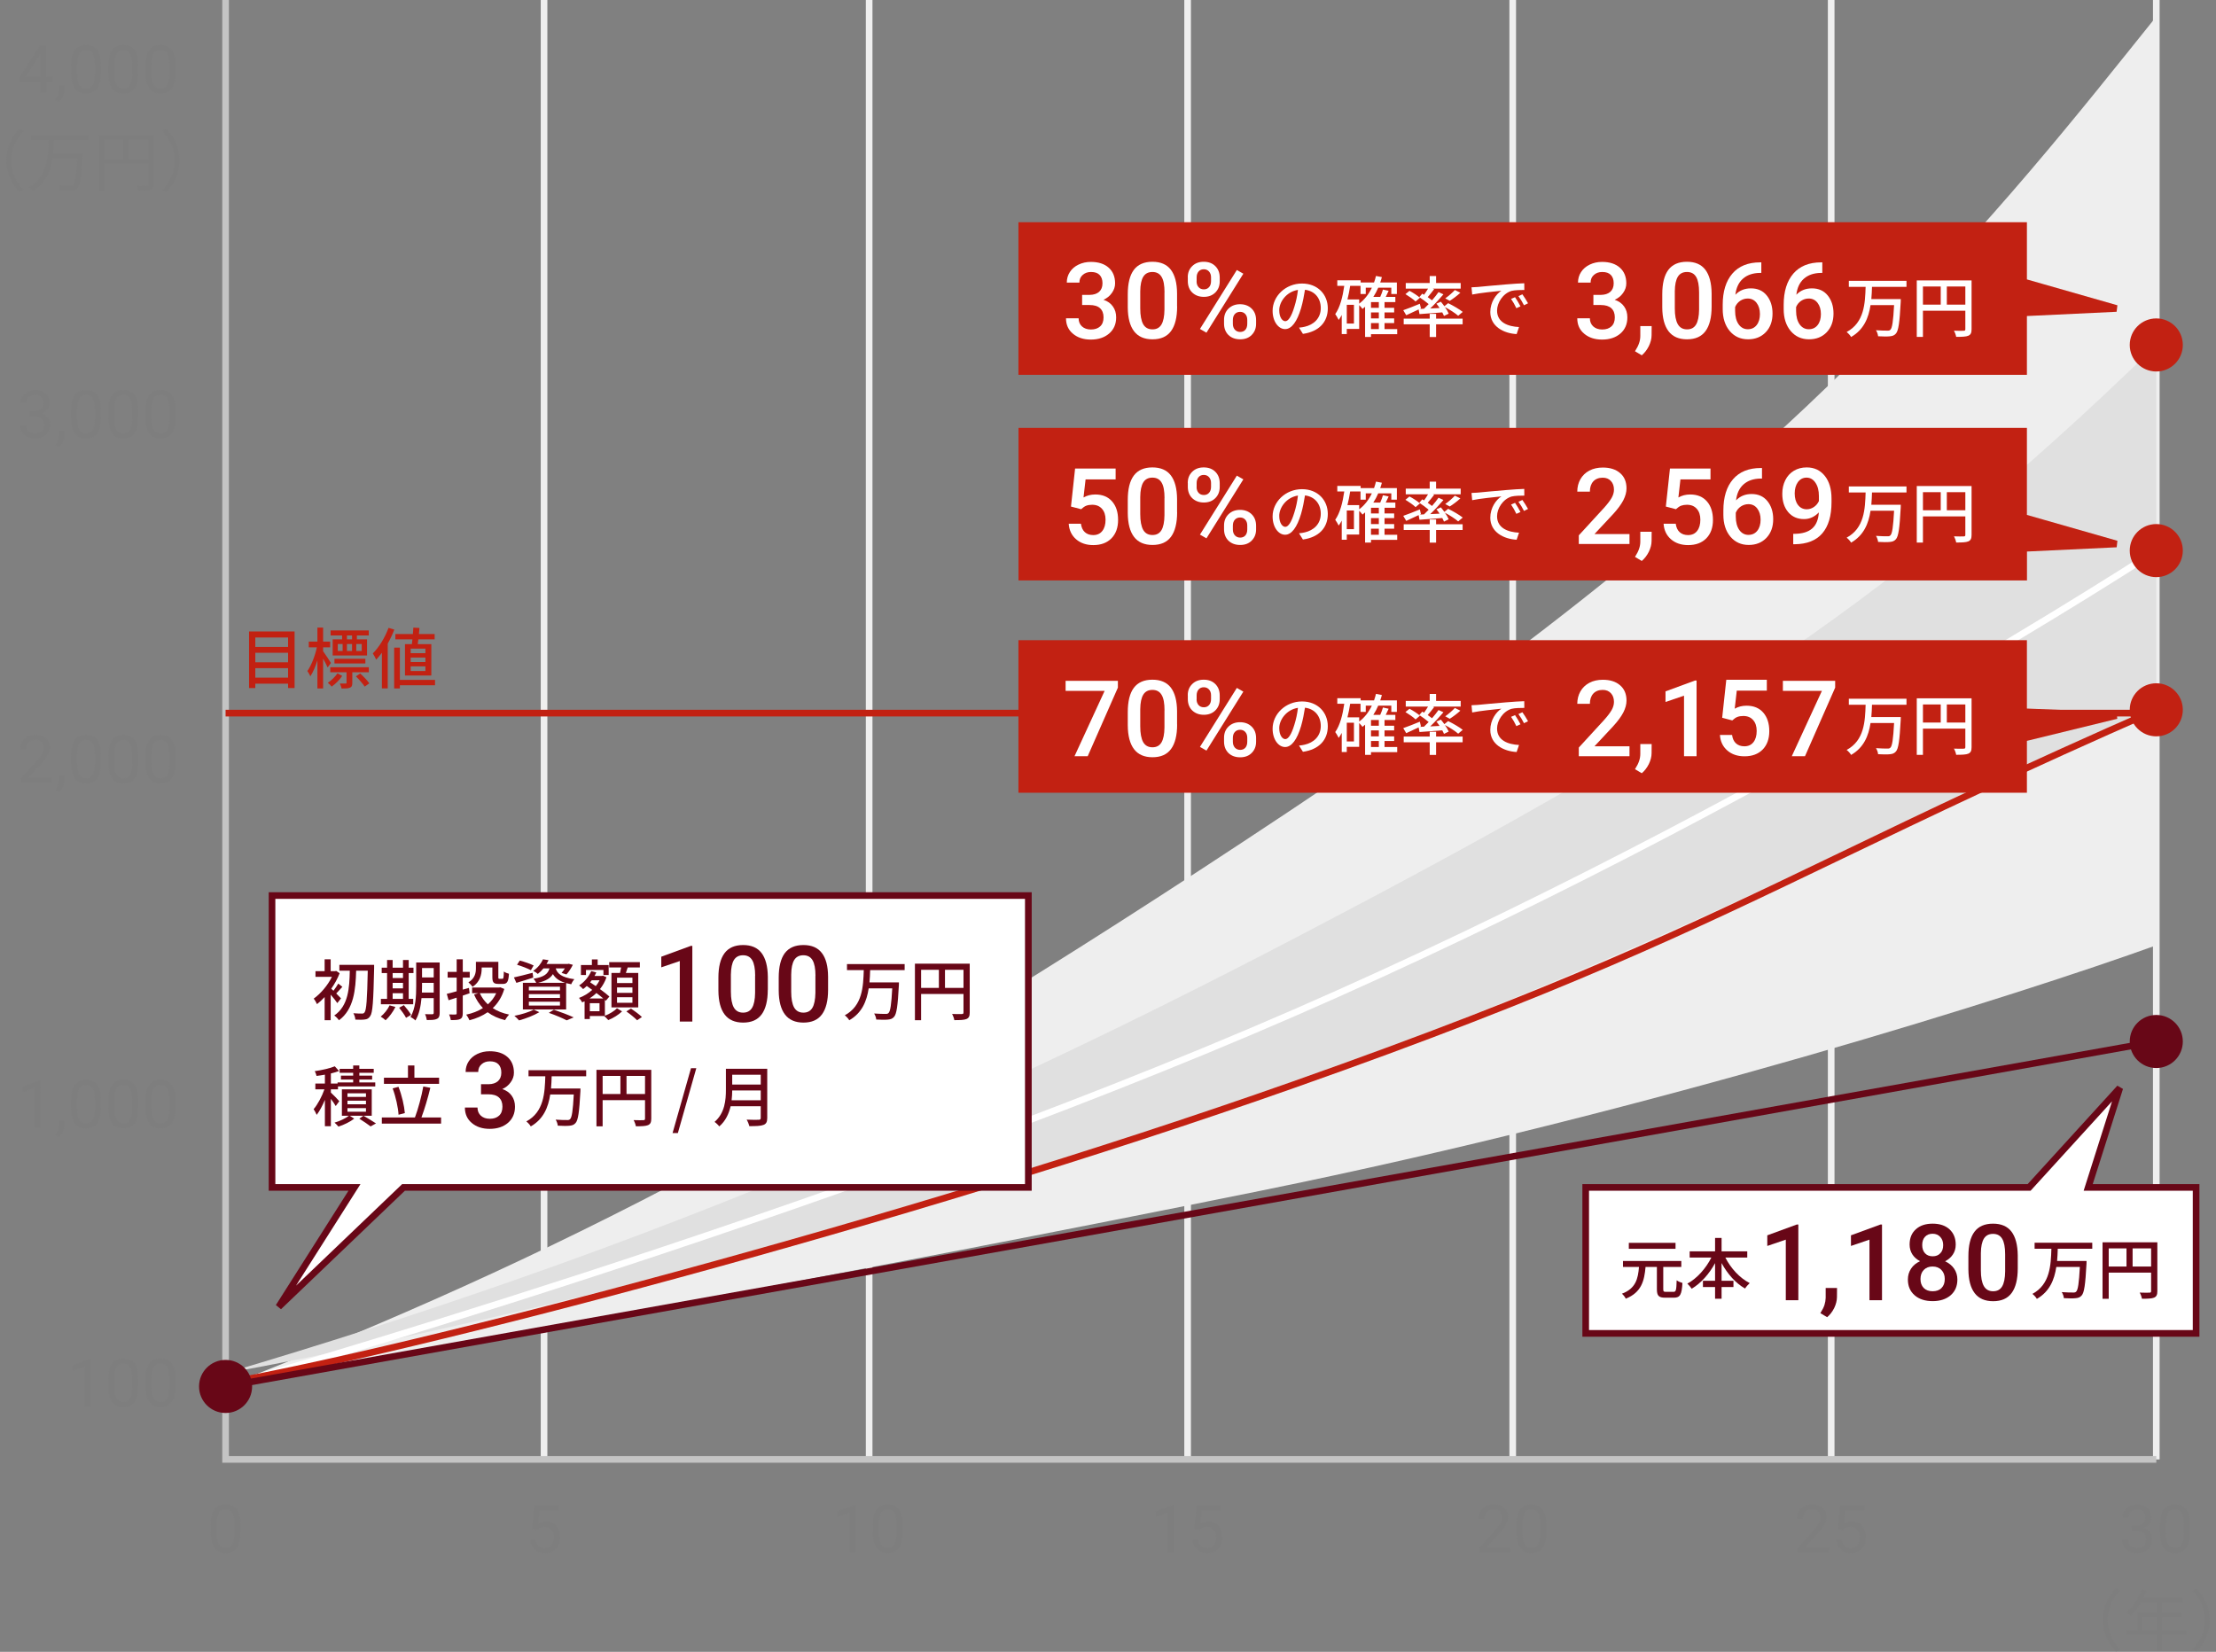 <?xml version="1.0" encoding="utf-8"?>
<svg version="1.1" id="レイヤー_1" xmlns="http://www.w3.org/2000/svg" x="0px" y="0px" width="334px" height="249px" xml:space="preserve">
  <rect width="100%" height="100%" fill="#808080" stroke="none"/>
  <style>
    .st0{fill:#7e7e7e}.st1,.st5,.st6{fill-rule:evenodd;clip-rule:evenodd;fill:#efefef}.st5,.st6{fill:#fff}.st6{fill:#c22112}.st7{fill:#680717}.st8{fill:#c22112}.st9{fill-rule:evenodd;clip-rule:evenodd;fill:#680717}.st10{fill:#fff}
  </style>
  <path class="st0" d="M36.24,230.97c0,1.06-0.18,1.84-0.54,2.36c-0.36,0.51-0.93,0.77-1.69,0.77c-0.76,0-1.32-0.25-1.68-0.75	c-0.36-0.5-0.55-1.26-0.57-2.26v-1.21c0-1.04,0.18-1.82,0.54-2.33c0.36-0.51,0.93-0.76,1.7-0.76c0.77,0,1.33,0.25,1.69,0.74	c0.36,0.49,0.55,1.24,0.56,2.27V230.97z M35.34,229.73c0-0.76-0.11-1.32-0.32-1.67c-0.21-0.35-0.55-0.53-1.02-0.53	c-0.46,0-0.8,0.17-1.01,0.52c-0.21,0.35-0.32,0.88-0.33,1.61v1.44c0,0.77,0.11,1.34,0.33,1.7c0.22,0.36,0.56,0.55,1.02,0.55	c0.45,0,0.78-0.17,0.99-0.52c0.22-0.35,0.33-0.89,0.34-1.63V229.73z"/>
  <path class="st0" d="M80.2,230.44l0.36-3.54h3.64v0.83h-2.88l-0.21,1.94c0.35-0.21,0.74-0.31,1.19-0.31c0.65,0,1.16,0.21,1.54,0.65	c0.38,0.43,0.57,1,0.57,1.73c0,0.73-0.2,1.31-0.6,1.73c-0.39,0.42-0.95,0.63-1.66,0.63c-0.63,0-1.14-0.17-1.54-0.52	c-0.4-0.35-0.62-0.83-0.68-1.44h0.85c0.06,0.41,0.2,0.71,0.43,0.92c0.23,0.21,0.54,0.31,0.93,0.31c0.42,0,0.75-0.14,0.99-0.43	c0.24-0.29,0.36-0.68,0.36-1.19c0-0.48-0.13-0.86-0.39-1.14c-0.26-0.29-0.6-0.43-1.03-0.43c-0.39,0-0.7,0.09-0.93,0.26l-0.24,0.2	L80.2,230.44z"/>
  <path class="st0" d="M128.94,234h-0.91v-6.02l-1.82,0.67v-0.82l2.59-0.97h0.14V234z"/>
  <path class="st0" d="M136.05,230.97c0,1.06-0.18,1.84-0.54,2.36c-0.36,0.51-0.93,0.77-1.7,0.77c-0.76,0-1.32-0.25-1.68-0.75	c-0.37-0.5-0.55-1.26-0.57-2.26v-1.21c0-1.04,0.18-1.82,0.54-2.33c0.36-0.51,0.93-0.76,1.7-0.76c0.76,0,1.33,0.25,1.69,0.74	c0.36,0.49,0.55,1.24,0.56,2.27V230.97z M135.15,229.73c0-0.76-0.11-1.32-0.32-1.67c-0.21-0.35-0.55-0.53-1.02-0.53	c-0.46,0-0.8,0.17-1.01,0.52c-0.21,0.35-0.32,0.88-0.33,1.61v1.44c0,0.77,0.11,1.34,0.33,1.7c0.22,0.36,0.56,0.55,1.01,0.55	c0.45,0,0.78-0.17,0.99-0.52c0.22-0.35,0.33-0.89,0.34-1.63V229.73z"/>
  <path class="st0" d="M176.94,234h-0.91v-6.02l-1.82,0.67v-0.82l2.59-0.97h0.14V234z"/>
  <path class="st0" d="M180.01,230.44l0.36-3.54h3.64v0.83h-2.88l-0.21,1.94c0.35-0.21,0.74-0.31,1.19-0.31	c0.65,0,1.16,0.21,1.54,0.65c0.38,0.43,0.57,1,0.57,1.73c0,0.73-0.2,1.31-0.6,1.73c-0.39,0.42-0.95,0.63-1.65,0.63	c-0.63,0-1.14-0.17-1.54-0.52c-0.4-0.35-0.62-0.83-0.68-1.44h0.85c0.06,0.41,0.2,0.71,0.43,0.92c0.23,0.21,0.54,0.31,0.93,0.31	c0.42,0,0.75-0.14,0.99-0.43c0.24-0.29,0.36-0.68,0.36-1.19c0-0.48-0.13-0.86-0.39-1.14c-0.26-0.29-0.6-0.43-1.03-0.43	c-0.39,0-0.7,0.09-0.93,0.26l-0.24,0.2L180.01,230.44z"/>
  <path class="st0" d="M227.63,234h-4.66v-0.65l2.46-2.74c0.36-0.41,0.62-0.75,0.75-1.01c0.14-0.26,0.21-0.53,0.21-0.81	c0-0.37-0.11-0.68-0.34-0.91c-0.22-0.24-0.52-0.36-0.9-0.36c-0.45,0-0.8,0.13-1.05,0.39c-0.25,0.25-0.37,0.61-0.37,1.06h-0.9	c0-0.65,0.21-1.18,0.63-1.59c0.42-0.4,0.99-0.6,1.69-0.6c0.66,0,1.18,0.17,1.57,0.52c0.39,0.35,0.58,0.81,0.58,1.38	c0,0.7-0.45,1.53-1.34,2.5l-1.9,2.07h3.57V234z"/>
  <path class="st0" d="M233.05,230.97c0,1.06-0.18,1.84-0.54,2.36c-0.36,0.51-0.93,0.77-1.7,0.77c-0.76,0-1.32-0.25-1.68-0.75	c-0.37-0.5-0.55-1.26-0.57-2.26v-1.21c0-1.04,0.18-1.82,0.54-2.33c0.36-0.51,0.93-0.76,1.7-0.76c0.76,0,1.33,0.25,1.69,0.74	c0.36,0.49,0.55,1.24,0.56,2.27V230.97z M232.15,229.73c0-0.76-0.11-1.32-0.32-1.67c-0.21-0.35-0.55-0.53-1.02-0.53	c-0.46,0-0.8,0.17-1.01,0.52c-0.21,0.35-0.32,0.88-0.33,1.61v1.44c0,0.77,0.11,1.34,0.33,1.7c0.22,0.36,0.56,0.55,1.01,0.55	c0.45,0,0.78-0.17,0.99-0.52c0.22-0.35,0.33-0.89,0.34-1.63V229.73z"/>
  <path class="st0" d="M275.63,234h-4.66v-0.65l2.46-2.74c0.36-0.41,0.61-0.75,0.75-1.01c0.14-0.26,0.21-0.53,0.21-0.81	c0-0.37-0.11-0.68-0.34-0.91c-0.23-0.24-0.53-0.36-0.9-0.36c-0.45,0-0.8,0.13-1.05,0.39c-0.25,0.25-0.37,0.61-0.37,1.06h-0.9	c0-0.65,0.21-1.18,0.63-1.59c0.42-0.4,0.99-0.6,1.69-0.6c0.66,0,1.18,0.17,1.57,0.52c0.38,0.35,0.58,0.81,0.58,1.38	c0,0.7-0.45,1.53-1.34,2.5l-1.9,2.07h3.57V234z"/>
  <path class="st0" d="M277.01,230.44l0.36-3.54h3.64v0.83h-2.88l-0.21,1.94c0.35-0.21,0.74-0.31,1.19-0.31	c0.65,0,1.16,0.21,1.54,0.65c0.38,0.43,0.57,1,0.57,1.73c0,0.73-0.2,1.31-0.6,1.73c-0.39,0.42-0.95,0.63-1.65,0.63	c-0.63,0-1.14-0.17-1.54-0.52c-0.4-0.35-0.62-0.83-0.68-1.44h0.85c0.06,0.41,0.2,0.71,0.43,0.92c0.23,0.21,0.54,0.31,0.93,0.31	c0.42,0,0.75-0.14,0.99-0.43c0.24-0.29,0.36-0.68,0.36-1.19c0-0.48-0.13-0.86-0.39-1.14c-0.26-0.29-0.6-0.43-1.03-0.43	c-0.39,0-0.7,0.09-0.93,0.26l-0.24,0.2L277.01,230.44z"/>
  <path class="st0" d="M321.29,230.01h0.68c0.43-0.01,0.76-0.12,1.01-0.34c0.24-0.22,0.37-0.51,0.37-0.88c0-0.83-0.42-1.25-1.24-1.25	c-0.39,0-0.7,0.11-0.94,0.34c-0.23,0.22-0.35,0.52-0.35,0.88h-0.9c0-0.56,0.2-1.03,0.61-1.4c0.41-0.37,0.94-0.56,1.57-0.56	c0.67,0,1.2,0.18,1.58,0.53s0.57,0.85,0.57,1.48c0,0.31-0.1,0.61-0.3,0.9c-0.2,0.29-0.47,0.51-0.82,0.65	c0.39,0.12,0.69,0.33,0.9,0.62c0.21,0.29,0.32,0.64,0.32,1.05c0,0.64-0.21,1.14-0.62,1.52c-0.42,0.37-0.96,0.56-1.63,0.56	c-0.67,0-1.21-0.18-1.63-0.54c-0.42-0.36-0.62-0.84-0.62-1.43h0.91c0,0.37,0.12,0.67,0.37,0.9c0.24,0.23,0.57,0.34,0.98,0.34	c0.44,0,0.77-0.11,1-0.34c0.23-0.23,0.35-0.55,0.35-0.98c0-0.41-0.13-0.73-0.38-0.95c-0.25-0.22-0.62-0.34-1.1-0.34h-0.68V230.01z"/>
  <path class="st0" d="M330.05,230.97c0,1.06-0.18,1.84-0.54,2.36c-0.36,0.51-0.93,0.77-1.69,0.77c-0.76,0-1.32-0.25-1.68-0.75	c-0.36-0.5-0.55-1.26-0.57-2.26v-1.21c0-1.04,0.18-1.82,0.54-2.33c0.36-0.51,0.93-0.76,1.7-0.76c0.76,0,1.33,0.25,1.69,0.74	c0.36,0.49,0.55,1.24,0.56,2.27V230.97z M329.15,229.73c0-0.76-0.11-1.32-0.32-1.67c-0.21-0.35-0.55-0.53-1.02-0.53	c-0.46,0-0.8,0.17-1.01,0.52c-0.21,0.35-0.32,0.88-0.33,1.61v1.44c0,0.77,0.11,1.34,0.33,1.7c0.22,0.36,0.56,0.55,1.02,0.55	c0.45,0,0.78-0.17,0.99-0.52c0.22-0.35,0.33-0.89,0.34-1.63V229.73z"/>
  <path class="st0" d="M316.95,244.2c0,1.95,0.79,3.54,1.99,4.76l0.6-0.31c-1.15-1.19-1.86-2.67-1.86-4.45s0.71-3.26,1.86-4.45	l-0.6-0.31C317.74,240.66,316.95,242.25,316.95,244.2z"/>
  <path class="st0" d="M322.89,245.76v-1.98h2.24v1.98H322.89z M329.5,245.76h-3.62v-1.98h2.93v-0.7h-2.93v-1.52h3.16v-0.72h-5.96	c0.16-0.34,0.32-0.7,0.46-1.05l-0.75-0.18c-0.47,1.34-1.31,2.63-2.25,3.45c0.19,0.1,0.5,0.35,0.64,0.47	c0.54-0.52,1.07-1.2,1.52-1.97h2.43v1.52h-2.98v2.68h-1.64v0.72h4.62v2.29h0.75v-2.29h3.62V245.76z"/>
  <path class="st0" d="M333.05,244.2c0-1.95-0.79-3.54-1.99-4.76l-0.6,0.31c1.15,1.19,1.86,2.67,1.86,4.45s-0.71,3.26-1.86,4.45	l0.6,0.31C332.26,247.74,333.05,246.15,333.05,244.2z"/>
  <path class="st0" d="M13.71,212h-0.91v-6.02l-1.82,0.67v-0.82l2.59-0.97h0.14V212z"/>
  <path class="st0" d="M20.82,208.97c0,1.06-0.18,1.84-0.54,2.36c-0.36,0.51-0.93,0.77-1.69,0.77c-0.76,0-1.32-0.25-1.68-0.75	c-0.36-0.5-0.55-1.26-0.57-2.26v-1.21c0-1.04,0.18-1.82,0.54-2.33c0.36-0.51,0.93-0.76,1.7-0.76c0.76,0,1.33,0.25,1.69,0.74	c0.36,0.49,0.55,1.24,0.56,2.27V208.97z M19.92,207.73c0-0.76-0.11-1.32-0.32-1.67c-0.21-0.35-0.56-0.53-1.02-0.53	c-0.46,0-0.8,0.17-1.01,0.52c-0.21,0.35-0.32,0.88-0.33,1.61v1.44c0,0.77,0.11,1.34,0.33,1.7c0.22,0.36,0.56,0.55,1.02,0.55	c0.45,0,0.78-0.17,0.99-0.52c0.22-0.35,0.33-0.89,0.34-1.63V207.73z"/>
  <path class="st0" d="M26.43,208.97c0,1.06-0.18,1.84-0.54,2.36c-0.36,0.51-0.93,0.77-1.69,0.77c-0.76,0-1.32-0.25-1.68-0.75	c-0.36-0.5-0.55-1.26-0.57-2.26v-1.21c0-1.04,0.18-1.82,0.54-2.33c0.36-0.51,0.93-0.76,1.7-0.76c0.76,0,1.33,0.25,1.69,0.74	c0.36,0.49,0.55,1.24,0.56,2.27V208.97z M25.53,207.73c0-0.76-0.11-1.32-0.32-1.67c-0.21-0.35-0.56-0.53-1.02-0.53	c-0.46,0-0.8,0.17-1.01,0.52c-0.21,0.35-0.32,0.88-0.33,1.61v1.44c0,0.77,0.11,1.34,0.33,1.7c0.22,0.36,0.56,0.55,1.02,0.55	c0.45,0,0.78-0.17,0.99-0.52c0.22-0.35,0.33-0.89,0.34-1.63V207.73z"/>
  <path class="st0" d="M6.14,170H5.23v-6.02l-1.82,0.67v-0.82l2.59-0.97h0.14V170z"/>
  <path class="st0" d="M8.85,171.42l-0.51-0.35c0.31-0.43,0.47-0.86,0.48-1.32v-0.82H9.7v0.71c0,0.33-0.08,0.66-0.24,0.99	C9.29,170.95,9.09,171.22,8.85,171.42z"/>
  <path class="st0" d="M15.2,166.97c0,1.06-0.18,1.84-0.54,2.36c-0.36,0.51-0.93,0.77-1.69,0.77c-0.76,0-1.32-0.25-1.68-0.75	c-0.36-0.5-0.55-1.26-0.57-2.26v-1.21c0-1.04,0.18-1.82,0.54-2.33c0.36-0.51,0.93-0.76,1.7-0.76c0.77,0,1.33,0.25,1.69,0.74	c0.36,0.49,0.55,1.24,0.56,2.27V166.97z M14.3,165.73c0-0.76-0.11-1.32-0.32-1.67c-0.21-0.35-0.56-0.53-1.02-0.53	c-0.46,0-0.8,0.17-1.01,0.52c-0.21,0.35-0.32,0.88-0.33,1.61v1.44c0,0.77,0.11,1.34,0.33,1.7c0.22,0.36,0.56,0.55,1.02,0.55	c0.45,0,0.78-0.17,0.99-0.52c0.22-0.35,0.33-0.89,0.34-1.63V165.73z"/>
  <path class="st0" d="M20.82,166.97c0,1.06-0.18,1.84-0.54,2.36c-0.36,0.51-0.93,0.77-1.69,0.77c-0.76,0-1.32-0.25-1.68-0.75	c-0.36-0.5-0.55-1.26-0.57-2.26v-1.21c0-1.04,0.18-1.82,0.54-2.33c0.36-0.51,0.93-0.76,1.7-0.76c0.76,0,1.33,0.25,1.69,0.74	c0.36,0.49,0.55,1.24,0.56,2.27V166.97z M19.92,165.73c0-0.76-0.11-1.32-0.32-1.67c-0.21-0.35-0.56-0.53-1.02-0.53	c-0.46,0-0.8,0.17-1.01,0.52c-0.21,0.35-0.32,0.88-0.33,1.61v1.44c0,0.77,0.11,1.34,0.33,1.7c0.22,0.36,0.56,0.55,1.02,0.55	c0.45,0,0.78-0.17,0.99-0.52c0.22-0.35,0.33-0.89,0.34-1.63V165.73z"/>
  <path class="st0" d="M26.43,166.97c0,1.06-0.18,1.84-0.54,2.36c-0.36,0.51-0.93,0.77-1.69,0.77c-0.76,0-1.32-0.25-1.68-0.75	c-0.36-0.5-0.55-1.26-0.57-2.26v-1.21c0-1.04,0.18-1.82,0.54-2.33c0.36-0.51,0.93-0.76,1.7-0.76c0.76,0,1.33,0.25,1.69,0.74	c0.36,0.49,0.55,1.24,0.56,2.27V166.97z M25.53,165.73c0-0.76-0.11-1.32-0.32-1.67c-0.21-0.35-0.56-0.53-1.02-0.53	c-0.46,0-0.8,0.17-1.01,0.52c-0.21,0.35-0.32,0.88-0.33,1.61v1.44c0,0.77,0.11,1.34,0.33,1.7c0.22,0.36,0.56,0.55,1.02,0.55	c0.45,0,0.78-0.17,0.99-0.52c0.22-0.35,0.33-0.89,0.34-1.63V165.73z"/>
  <path class="st0" d="M7.83,118H3.17v-0.65l2.46-2.74c0.36-0.41,0.62-0.75,0.75-1.01c0.14-0.26,0.21-0.53,0.21-0.81	c0-0.37-0.11-0.68-0.34-0.91c-0.22-0.24-0.52-0.36-0.9-0.36c-0.45,0-0.8,0.13-1.05,0.39c-0.25,0.25-0.37,0.61-0.37,1.06h-0.9	c0-0.65,0.21-1.18,0.63-1.59c0.42-0.4,0.99-0.61,1.69-0.61c0.66,0,1.18,0.17,1.57,0.52c0.38,0.35,0.58,0.81,0.58,1.38	c0,0.7-0.45,1.53-1.34,2.5l-1.9,2.07h3.57V118z"/>
  <path class="st0" d="M8.85,119.42l-0.51-0.35c0.31-0.43,0.47-0.87,0.48-1.32v-0.82H9.7v0.71c0,0.33-0.08,0.66-0.24,0.99	C9.29,118.95,9.09,119.22,8.85,119.42z"/>
  <path class="st0" d="M15.2,114.97c0,1.06-0.18,1.84-0.54,2.36c-0.36,0.51-0.93,0.77-1.69,0.77c-0.76,0-1.32-0.25-1.68-0.75	c-0.36-0.5-0.55-1.26-0.57-2.26v-1.21c0-1.05,0.18-1.82,0.54-2.33c0.36-0.51,0.93-0.76,1.7-0.76c0.77,0,1.33,0.25,1.69,0.74	c0.36,0.49,0.55,1.24,0.56,2.27V114.97z M14.3,113.73c0-0.76-0.11-1.32-0.32-1.67c-0.21-0.35-0.56-0.53-1.02-0.53	c-0.46,0-0.8,0.17-1.01,0.52c-0.21,0.35-0.32,0.88-0.33,1.61v1.44c0,0.77,0.11,1.34,0.33,1.7c0.22,0.36,0.56,0.55,1.02,0.55	c0.45,0,0.78-0.17,0.99-0.52c0.22-0.35,0.33-0.89,0.34-1.63V113.73z"/>
  <path class="st0" d="M20.82,114.97c0,1.06-0.18,1.84-0.54,2.36c-0.36,0.51-0.93,0.77-1.69,0.77c-0.76,0-1.32-0.25-1.68-0.75	c-0.36-0.5-0.55-1.26-0.57-2.26v-1.21c0-1.05,0.18-1.82,0.54-2.33c0.36-0.51,0.93-0.76,1.7-0.76c0.76,0,1.33,0.25,1.69,0.74	c0.36,0.49,0.55,1.24,0.56,2.27V114.97z M19.92,113.73c0-0.76-0.11-1.32-0.32-1.67c-0.21-0.35-0.56-0.53-1.02-0.53	c-0.46,0-0.8,0.17-1.01,0.52c-0.21,0.35-0.32,0.88-0.33,1.61v1.44c0,0.77,0.11,1.34,0.33,1.7c0.22,0.36,0.56,0.55,1.02,0.55	c0.45,0,0.78-0.17,0.99-0.52c0.22-0.35,0.33-0.89,0.34-1.63V113.73z"/>
  <path class="st0" d="M26.43,114.97c0,1.06-0.18,1.84-0.54,2.36s-0.93,0.77-1.69,0.77c-0.76,0-1.32-0.25-1.68-0.75	c-0.36-0.5-0.55-1.26-0.57-2.26v-1.21c0-1.05,0.18-1.82,0.54-2.33c0.36-0.51,0.93-0.76,1.7-0.76c0.76,0,1.33,0.25,1.69,0.74	c0.36,0.49,0.55,1.24,0.56,2.27V114.97z M25.53,113.73c0-0.76-0.11-1.32-0.32-1.67c-0.21-0.35-0.56-0.53-1.02-0.53	c-0.46,0-0.8,0.17-1.01,0.52c-0.21,0.35-0.32,0.88-0.33,1.61v1.44c0,0.77,0.11,1.34,0.33,1.7c0.22,0.36,0.56,0.55,1.02,0.55	c0.45,0,0.78-0.17,0.99-0.52c0.22-0.35,0.33-0.89,0.34-1.63V113.73z"/>
  <path class="st0" d="M4.48,62.01h0.68c0.43-0.01,0.76-0.12,1.01-0.34c0.24-0.22,0.37-0.51,0.37-0.88c0-0.83-0.42-1.25-1.25-1.25	c-0.39,0-0.7,0.11-0.94,0.34C4.12,60.09,4,60.39,4,60.76H3.1c0-0.56,0.21-1.03,0.62-1.4c0.41-0.37,0.94-0.56,1.57-0.56	c0.67,0,1.2,0.18,1.58,0.53c0.38,0.35,0.57,0.85,0.57,1.48c0,0.31-0.1,0.61-0.3,0.9c-0.2,0.29-0.47,0.51-0.82,0.65	c0.39,0.12,0.69,0.33,0.9,0.62c0.21,0.29,0.32,0.64,0.32,1.05c0,0.64-0.21,1.14-0.62,1.52C6.5,65.91,5.96,66.1,5.29,66.1	c-0.67,0-1.21-0.18-1.63-0.54c-0.42-0.36-0.62-0.84-0.62-1.43h0.91c0,0.37,0.12,0.67,0.37,0.9c0.24,0.22,0.57,0.34,0.98,0.34	c0.44,0,0.77-0.11,1-0.34c0.23-0.23,0.35-0.56,0.35-0.98c0-0.41-0.13-0.73-0.38-0.95c-0.25-0.22-0.62-0.34-1.1-0.34H4.48V62.01z"/>
  <path class="st0" d="M8.85,67.42l-0.51-0.35c0.31-0.43,0.47-0.87,0.48-1.32v-0.82H9.7v0.71c0,0.33-0.08,0.66-0.24,0.99	C9.29,66.95,9.09,67.22,8.85,67.42z"/>
  <path class="st0" d="M15.2,62.97c0,1.06-0.18,1.84-0.54,2.36c-0.36,0.51-0.93,0.77-1.69,0.77c-0.76,0-1.32-0.25-1.68-0.75	c-0.36-0.5-0.55-1.26-0.57-2.26v-1.21c0-1.04,0.18-1.82,0.54-2.33c0.36-0.51,0.93-0.76,1.7-0.76c0.77,0,1.33,0.25,1.69,0.74	c0.36,0.49,0.55,1.24,0.56,2.27V62.97z M14.3,61.73c0-0.76-0.11-1.32-0.32-1.67c-0.21-0.35-0.56-0.53-1.02-0.53	c-0.46,0-0.8,0.17-1.01,0.52c-0.21,0.35-0.32,0.88-0.33,1.61v1.45c0,0.77,0.11,1.34,0.33,1.7c0.22,0.36,0.56,0.55,1.02,0.55	c0.45,0,0.78-0.17,0.99-0.52c0.22-0.35,0.33-0.89,0.34-1.63V61.73z"/>
  <path class="st0" d="M20.82,62.97c0,1.06-0.18,1.84-0.54,2.36c-0.36,0.51-0.93,0.77-1.69,0.77c-0.76,0-1.32-0.25-1.68-0.75	c-0.36-0.5-0.55-1.26-0.57-2.26v-1.21c0-1.04,0.18-1.82,0.54-2.33c0.36-0.51,0.93-0.76,1.7-0.76c0.76,0,1.33,0.25,1.69,0.74	c0.36,0.49,0.55,1.24,0.56,2.27V62.97z M19.92,61.73c0-0.76-0.11-1.32-0.32-1.67c-0.21-0.35-0.56-0.53-1.02-0.53	c-0.46,0-0.8,0.17-1.01,0.52c-0.21,0.35-0.32,0.88-0.33,1.61v1.45c0,0.77,0.11,1.34,0.33,1.7c0.22,0.36,0.56,0.55,1.02,0.55	c0.45,0,0.78-0.17,0.99-0.52c0.22-0.35,0.33-0.89,0.34-1.63V61.73z"/>
  <path class="st0" d="M26.43,62.97c0,1.06-0.18,1.84-0.54,2.36c-0.36,0.51-0.93,0.77-1.69,0.77c-0.76,0-1.32-0.25-1.68-0.75	c-0.36-0.5-0.55-1.26-0.57-2.26v-1.21c0-1.04,0.18-1.82,0.54-2.33c0.36-0.51,0.93-0.76,1.7-0.76c0.76,0,1.33,0.25,1.69,0.74	c0.36,0.49,0.55,1.24,0.56,2.27V62.97z M25.53,61.73c0-0.76-0.11-1.32-0.32-1.67c-0.21-0.35-0.56-0.53-1.02-0.53	c-0.46,0-0.8,0.17-1.01,0.52c-0.21,0.35-0.32,0.88-0.33,1.61v1.45c0,0.77,0.11,1.34,0.33,1.7c0.22,0.36,0.56,0.55,1.02,0.55	c0.45,0,0.78-0.17,0.99-0.52c0.22-0.35,0.33-0.89,0.34-1.63V61.73z"/>
  <path class="st0" d="M0.95,24.2c0,1.95,0.79,3.54,1.99,4.76l0.6-0.31c-1.15-1.19-1.86-2.67-1.86-4.45c0-1.78,0.71-3.26,1.86-4.45	l-0.6-0.31C1.74,20.66,0.95,22.25,0.95,24.2z"/>
  <path class="st0" d="M13.35,21.11v-0.72h-8.7v0.72h2.69c-0.06,2.55-0.2,5.63-2.97,7.1c0.2,0.14,0.42,0.38,0.54,0.58	c1.97-1.1,2.71-2.96,3-4.92h3.74c-0.14,2.64-0.31,3.74-0.61,4.01c-0.12,0.11-0.24,0.13-0.47,0.13c-0.27,0-0.99,0-1.74-0.08	c0.15,0.21,0.25,0.51,0.26,0.73c0.69,0.05,1.38,0.07,1.76,0.04c0.38-0.03,0.62-0.11,0.85-0.36c0.39-0.42,0.55-1.61,0.73-4.83	c0.01-0.1,0.01-0.36,0.01-0.36H8c0.07-0.69,0.1-1.38,0.12-2.04H13.35z"/>
  <path class="st0" d="M19.34,23.97v-2.93h3.04v2.93H19.34z M15.68,21.04h2.93v2.93h-2.93V21.04z M23.13,20.32h-8.19v8.45h0.74v-4.06	h6.7v3.06c0,0.19-0.07,0.25-0.25,0.25c-0.19,0.01-0.84,0.02-1.52-0.01c0.11,0.2,0.24,0.54,0.28,0.74c0.89,0,1.45-0.01,1.78-0.13	c0.34-0.13,0.46-0.37,0.46-0.85V20.32z"/>
  <path class="st0" d="M27.05,24.2c0-1.95-0.79-3.54-1.99-4.76l-0.6,0.31c1.15,1.19,1.86,2.67,1.86,4.45c0,1.78-0.71,3.26-1.86,4.45	l0.6,0.31C26.26,27.74,27.05,26.15,27.05,24.2z"/>
  <path class="st0" d="M6.98,11.61h0.99v0.74H6.98V14H6.07v-1.65H2.83v-0.53l3.18-4.93h0.96V11.61z M3.86,11.61h2.21V8.13l-0.11,0.2	L3.86,11.61z"/>
  <path class="st0" d="M8.85,15.42l-0.51-0.35c0.31-0.43,0.47-0.87,0.48-1.32v-0.82H9.7v0.71c0,0.33-0.08,0.66-0.24,0.99	C9.29,14.95,9.09,15.22,8.85,15.42z"/>
  <path class="st0" d="M15.2,10.97c0,1.06-0.18,1.84-0.54,2.36c-0.36,0.51-0.93,0.77-1.69,0.77c-0.76,0-1.32-0.25-1.68-0.75	c-0.36-0.5-0.55-1.26-0.57-2.26V9.88c0-1.04,0.18-1.82,0.54-2.33c0.36-0.51,0.93-0.76,1.7-0.76c0.77,0,1.33,0.25,1.69,0.74	c0.36,0.49,0.55,1.24,0.56,2.27V10.97z M14.3,9.73c0-0.76-0.11-1.32-0.32-1.67c-0.21-0.35-0.56-0.53-1.02-0.53	c-0.46,0-0.8,0.17-1.01,0.52c-0.21,0.35-0.32,0.88-0.33,1.61v1.45c0,0.77,0.11,1.34,0.33,1.7c0.22,0.36,0.56,0.55,1.02,0.55	c0.45,0,0.78-0.17,0.99-0.52c0.22-0.35,0.33-0.89,0.34-1.63V9.73z"/>
  <path class="st0" d="M20.82,10.97c0,1.06-0.18,1.84-0.54,2.36c-0.36,0.51-0.93,0.77-1.69,0.77c-0.76,0-1.32-0.25-1.68-0.75	c-0.36-0.5-0.55-1.26-0.57-2.26V9.88c0-1.04,0.18-1.82,0.54-2.33c0.36-0.51,0.93-0.76,1.7-0.76c0.76,0,1.33,0.25,1.69,0.74	c0.36,0.49,0.55,1.24,0.56,2.27V10.97z M19.92,9.73c0-0.76-0.11-1.32-0.32-1.67c-0.21-0.35-0.56-0.53-1.02-0.53	c-0.46,0-0.8,0.17-1.01,0.52c-0.21,0.35-0.32,0.88-0.33,1.61v1.45c0,0.77,0.11,1.34,0.33,1.7c0.22,0.36,0.56,0.55,1.02,0.55	c0.45,0,0.78-0.17,0.99-0.52c0.22-0.35,0.33-0.89,0.34-1.63V9.73z"/>
  <path class="st0" d="M26.43,10.97c0,1.06-0.18,1.84-0.54,2.36c-0.36,0.51-0.93,0.77-1.69,0.77c-0.76,0-1.32-0.25-1.68-0.75	c-0.36-0.5-0.55-1.26-0.57-2.26V9.88c0-1.04,0.18-1.82,0.54-2.33s0.93-0.76,1.7-0.76c0.76,0,1.33,0.25,1.69,0.74	c0.36,0.49,0.55,1.24,0.56,2.27V10.97z M25.53,9.73c0-0.76-0.11-1.32-0.32-1.67c-0.21-0.35-0.56-0.53-1.02-0.53	c-0.46,0-0.8,0.17-1.01,0.52c-0.21,0.35-0.32,0.88-0.33,1.61v1.45c0,0.77,0.11,1.34,0.33,1.7c0.22,0.36,0.56,0.55,1.02,0.55	c0.45,0,0.78-0.17,0.99-0.52c0.22-0.35,0.33-0.89,0.34-1.63V9.73z"/>
  <path class="st1" d="M82.5,0v220h-1V0L82.5,0z"/>
  <path class="st1" d="M131.5,0v220h-1V0L131.5,0z"/>
  <path class="st1" d="M179.5,0v220h-1V0L179.5,0z"/>
  <path class="st1" d="M228.5,0v220h-1V0L228.5,0z"/>
  <path class="st1" d="M276.5,0v220h-1V0L276.5,0z"/>
  <path class="st1" d="M325.5,0v220h-1V0L325.5,0z"/>
  <path d="M33.5,0h1v219.5H325v1H33.5V0z" fill-rule="evenodd" clip-rule="evenodd" fill="#c4c4c4"/>
  <path d="M190,179.5c-59.2,12-128.67,24.67-156,29.5c49.5-19.5,88.4-38.9,160-86.5c77.5-51.52,108.5-92,131-120v140	C304.67,149.83,249.2,167.5,190,179.5z" fill="#eee"/>
  <path d="M195,163.5C138.52,184.91,61.33,202.17,34,207c59-17.5,106.65-37.12,161-65.5C251.5,112,284,92,325,52v55	C268,132,257,140,195,163.5z" fill="#e0e0e0"/>
  <path class="st5" d="M286.69,106.77c-23.7,13.59-56.21,31.03-91.49,46.39c-35.27,15.36-75.54,29.44-106.98,39.68	c-15.72,5.12-29.24,9.28-38.83,12.16c-4.79,1.44-8.61,2.56-11.22,3.32c-1.31,0.38-2.31,0.67-2.99,0.87c-0.34,0.1-0.6,0.17-0.77,0.22	l-0.26,0.07c0,0,0,0-0.14-0.48s-0.14-0.48-0.14-0.48l0.26-0.07c0.17-0.05,0.43-0.12,0.77-0.22c0.68-0.19,1.69-0.48,2.99-0.86	c2.61-0.76,6.42-1.88,11.21-3.32c9.58-2.88,23.09-7.04,38.81-12.15c31.43-10.24,71.66-24.3,106.89-39.65	c35.23-15.34,67.71-32.76,91.39-46.34c11.84-6.79,21.47-12.62,28.15-16.76c3.34-2.07,5.94-3.71,7.7-4.83c0.88-0.56,1.55-1,2.01-1.29	c0.23-0.15,0.4-0.26,0.51-0.33l0.17-0.11l0,0c0,0,0,0,0.27,0.42s0.27,0.42,0.27,0.42l0,0l-0.17,0.11c-0.12,0.07-0.29,0.19-0.51,0.33	c-0.45,0.29-1.13,0.73-2.01,1.29c-1.77,1.13-4.37,2.77-7.71,4.84C308.18,94.14,298.54,99.97,286.69,106.77z"/>
  <path class="st6" d="M277.77,129.41c-23.52,11.31-42.22,20.31-82.61,34.56c-59.52,21.01-133.71,40.18-161.08,45.02l-0.17-0.98	c27.3-4.83,101.44-23.99,160.92-44.98c40.34-14.24,58.98-23.2,82.46-34.49c12.9-6.21,27.27-13.12,47.51-21.99l0.4,0.92	C305.03,116.31,290.68,123.21,277.77,129.41z"/>
  <path class="st7" d="M38,209c0,2.21-1.79,4-4,4s-4-1.79-4-4s1.79-4,4-4S38,206.79,38,209z"/>
  <path class="st7" d="M329,157c0,2.21-1.79,4-4,4s-4-1.79-4-4s1.79-4,4-4S329,154.79,329,157z"/>
  <path class="st8" d="M329,83c0,2.21-1.79,4-4,4s-4-1.79-4-4s1.79-4,4-4S329,80.79,329,83z"/>
  <path class="st8" d="M329,52c0,2.21-1.79,4-4,4s-4-1.79-4-4s1.79-4,4-4S329,49.79,329,52z"/>
  <path class="st9" d="M325.09,157.49l-291,52l-0.18-0.98l291-52L325.09,157.49z"/>
  <path class="st5" d="M155,135H41v44h12.43L42,197l18.82-18H155V135z"/>
  <path class="st9" d="M40.5,134.5h115v45H61.02l-18.67,17.86l-0.77-0.63l10.94-17.23H40.5V134.5z M41.5,135.5v43h12.83l-9.71,15.3	l15.99-15.3h93.88v-43H41.5z"/>
  <path class="st5" d="M314.74,179l4.76-15l-13.67,15H239v22h92v-22H314.74z"/>
  <path class="st9" d="M318.33,166.02l-12.28,13.48H239.5v21h91v-21h-16.45L318.33,166.02z M305.61,178.5l13.52-14.84l0.85,0.49	l-4.56,14.35h16.08v23h-93v-23H305.61z"/>
  <path class="st7" d="M252.54,187.35h-7.04v0.9h7.04V187.35z M251.11,194.74c-0.36,0-0.42-0.06-0.42-0.42v-3.33h2.72v-0.9h-8.79v0.9	h2.41c-0.14,1.76-0.48,3.25-2.57,4.03c0.21,0.18,0.48,0.51,0.58,0.75c2.35-0.94,2.8-2.67,2.98-4.78h1.71v3.34	c0,0.98,0.26,1.29,1.25,1.29h1.33c0.93,0,1.17-0.49,1.27-2.22c-0.25-0.07-0.65-0.23-0.87-0.4c-0.04,1.48-0.1,1.74-0.47,1.74H251.11z"/>
  <path class="st7" d="M263.35,189.57v-0.94h-3.87v-2.02h-0.98v2.02h-3.83v0.94h3.27c-0.82,1.63-2.17,3.16-3.62,3.93	c0.2,0.19,0.51,0.54,0.66,0.77c1.4-0.84,2.64-2.24,3.52-3.86v2.66h-1.83v0.94h1.83v1.77h0.98v-1.77h1.79v-0.94h-1.79v-2.67	c0.88,1.62,2.11,3.03,3.54,3.84c0.15-0.25,0.48-0.63,0.7-0.82c-1.5-0.76-2.86-2.24-3.67-3.85H263.35z"/>
  <path class="st7" d="M315.35,188.24v-0.91h-8.69v0.91h2.53c-0.08,2.49-0.19,5.37-2.86,6.81c0.24,0.19,0.54,0.5,0.67,0.75	c1.92-1.1,2.64-2.89,2.93-4.81h3.55c-0.13,2.43-0.28,3.48-0.57,3.73c-0.12,0.11-0.24,0.13-0.47,0.12c-0.27,0-0.98,0-1.69-0.06	c0.17,0.26,0.3,0.64,0.32,0.91c0.68,0.04,1.36,0.05,1.74,0.01c0.42-0.04,0.69-0.12,0.94-0.41c0.39-0.43,0.56-1.63,0.73-4.77	c0.01-0.13,0.01-0.43,0.01-0.43h-4.44c0.06-0.62,0.08-1.24,0.1-1.85H315.35z"/>
  <path class="st7" d="M321.43,190.92v-2.73h2.79v2.73H321.43z M317.83,188.19h2.68v2.73h-2.68V188.19z M325.16,187.27h-8.26v8.52	h0.93v-3.95h6.39v2.78c0,0.18-0.06,0.24-0.25,0.24c-0.19,0.01-0.83,0.02-1.47-0.01c0.15,0.25,0.3,0.67,0.34,0.93	c0.89,0,1.47-0.02,1.83-0.17c0.37-0.16,0.49-0.44,0.49-0.98V187.27z"/>
  <path class="st7" d="M271.05,196h-1.89v-9.13l-2.79,0.95v-1.6l4.44-1.63h0.24V196z"/>
  <path class="st7" d="M275.39,198.56l-1.02-0.61c0.3-0.47,0.51-0.89,0.62-1.24c0.11-0.35,0.17-0.71,0.18-1.07v-1.48h1.71l-0.01,1.37	c-0.01,0.55-0.15,1.1-0.42,1.66C276.17,197.74,275.82,198.2,275.39,198.56z"/>
  <path class="st7" d="M283.66,196h-1.89v-9.13l-2.79,0.95v-1.6l4.44-1.63h0.24V196z"/>
  <path class="st7" d="M294.77,187.62c0,0.56-0.14,1.05-0.43,1.49c-0.29,0.43-0.68,0.77-1.17,1.02c0.59,0.28,1.05,0.65,1.37,1.13	c0.32,0.48,0.48,1.02,0.48,1.62c0,1-0.34,1.79-1.02,2.38c-0.68,0.58-1.58,0.88-2.7,0.88c-1.13,0-2.04-0.29-2.72-0.88	c-0.68-0.59-1.02-1.38-1.02-2.38c0-0.61,0.16-1.16,0.48-1.64c0.32-0.49,0.78-0.86,1.36-1.12c-0.49-0.25-0.88-0.59-1.16-1.02	c-0.28-0.44-0.42-0.93-0.42-1.49c0-0.97,0.31-1.74,0.94-2.3c0.62-0.57,1.47-0.85,2.53-0.85c1.07,0,1.91,0.28,2.54,0.85	C294.46,185.89,294.77,186.66,294.77,187.62z M293.12,192.8c0-0.56-0.17-1.02-0.51-1.36c-0.33-0.35-0.78-0.52-1.33-0.52	s-0.99,0.17-1.33,0.52c-0.33,0.34-0.49,0.8-0.49,1.37c0,0.56,0.16,1,0.48,1.34c0.33,0.33,0.78,0.5,1.35,0.5s1.02-0.16,1.34-0.49	C292.96,193.83,293.12,193.38,293.12,192.8z M292.88,187.69c0-0.49-0.14-0.9-0.43-1.22c-0.29-0.32-0.67-0.49-1.16-0.49	c-0.48,0-0.87,0.15-1.15,0.46c-0.28,0.3-0.42,0.72-0.42,1.24c0,0.52,0.14,0.93,0.42,1.24c0.29,0.31,0.67,0.46,1.16,0.46	c0.48,0,0.87-0.15,1.15-0.46C292.74,188.63,292.88,188.22,292.88,187.69z"/>
  <path class="st7" d="M304.12,191.21c0,1.63-0.31,2.87-0.92,3.7c-0.61,0.83-1.54,1.24-2.79,1.24c-1.23,0-2.16-0.4-2.78-1.21	c-0.62-0.81-0.94-2.01-0.95-3.6v-1.97c0-1.63,0.3-2.86,0.91-3.68c0.61-0.82,1.55-1.23,2.8-1.23c1.24,0,2.17,0.4,2.78,1.2	c0.61,0.8,0.93,1.99,0.95,3.58V191.21z M302.22,189.09c0-1.07-0.15-1.85-0.44-2.34c-0.29-0.5-0.76-0.75-1.39-0.75	c-0.62,0-1.08,0.24-1.37,0.71c-0.29,0.47-0.45,1.2-0.46,2.2v2.58c0,1.06,0.15,1.86,0.45,2.38c0.3,0.52,0.76,0.78,1.4,0.78	c0.61,0,1.06-0.24,1.35-0.72c0.29-0.48,0.45-1.24,0.46-2.27V189.09z"/>
  <path class="st6" d="M305,34H154v22h151v-8.83l14-0.67l-14-4V34z"/>
  <path class="st6" d="M153.5,33.5h152v8.62l13.64,3.9L319.02,47l-13.52,0.64v8.86h-152V33.5z M154.5,34.5v21h150v-8.81l11.44-0.54	l-11.44-3.27V34.5H154.5z"/>
  <path class="st10" d="M287.35,43.24v-0.91h-8.69v0.91h2.53c-0.08,2.49-0.19,5.37-2.86,6.81c0.24,0.19,0.54,0.5,0.67,0.75	c1.92-1.1,2.64-2.89,2.93-4.81h3.55c-0.13,2.43-0.28,3.48-0.57,3.73c-0.12,0.11-0.24,0.13-0.47,0.12c-0.27,0-0.98,0-1.69-0.06	c0.17,0.26,0.3,0.64,0.32,0.91c0.68,0.04,1.36,0.05,1.74,0.01c0.42-0.04,0.69-0.12,0.94-0.41c0.39-0.43,0.56-1.63,0.73-4.77	c0.01-0.13,0.01-0.43,0.01-0.43h-4.44c0.06-0.62,0.08-1.24,0.1-1.85H287.35z"/>
  <path class="st10" d="M293.43,45.92v-2.73h2.79v2.73H293.43z M289.83,43.19h2.68v2.73h-2.68V43.19z M297.16,42.27h-8.26v8.52h0.93	v-3.95h6.39v2.78c0,0.18-0.06,0.24-0.25,0.24c-0.19,0.01-0.83,0.02-1.47-0.01c0.15,0.25,0.3,0.67,0.34,0.93	c0.89,0,1.47-0.02,1.83-0.17c0.37-0.16,0.49-0.44,0.49-0.98V42.27z"/>
  <path class="st10" d="M240.16,44.45h1.16c0.58-0.01,1.04-0.16,1.38-0.45c0.34-0.3,0.52-0.73,0.52-1.29c0-0.54-0.14-0.96-0.43-1.26	c-0.28-0.3-0.71-0.45-1.3-0.45c-0.51,0-0.93,0.15-1.26,0.45c-0.33,0.29-0.49,0.67-0.49,1.15h-1.9c0-0.58,0.15-1.11,0.46-1.59	c0.31-0.48,0.75-0.85,1.3-1.12c0.56-0.27,1.18-0.41,1.87-0.41c1.13,0,2.03,0.29,2.67,0.86c0.65,0.57,0.98,1.36,0.98,2.38	c0,0.51-0.16,0.99-0.49,1.45c-0.32,0.45-0.74,0.79-1.26,1.02c0.62,0.21,1.1,0.55,1.42,1.01c0.33,0.46,0.49,1.01,0.49,1.64	c0,1.02-0.35,1.83-1.05,2.44c-0.7,0.6-1.62,0.91-2.76,0.91c-1.09,0-1.99-0.29-2.69-0.88c-0.7-0.58-1.05-1.36-1.05-2.33h1.9	c0,0.5,0.17,0.91,0.5,1.22c0.34,0.31,0.79,0.47,1.36,0.47c0.59,0,1.05-0.16,1.39-0.47s0.51-0.77,0.51-1.36	c0-0.6-0.18-1.06-0.53-1.38c-0.36-0.32-0.88-0.48-1.58-0.48h-1.12V44.45z"/>
  <path class="st10" d="M247.45,53.56l-1.02-0.61c0.3-0.47,0.51-0.89,0.62-1.24c0.12-0.35,0.18-0.71,0.18-1.07v-1.48h1.71l-0.01,1.37	c0,0.55-0.15,1.1-0.42,1.66C248.23,52.74,247.88,53.2,247.45,53.56z"/>
  <path class="st10" d="M257.98,46.21c0,1.64-0.31,2.87-0.92,3.7c-0.61,0.83-1.54,1.24-2.79,1.24c-1.23,0-2.16-0.4-2.78-1.21	c-0.62-0.81-0.94-2.01-0.95-3.6v-1.97c0-1.64,0.3-2.86,0.91-3.68c0.61-0.82,1.55-1.23,2.8-1.23c1.25,0,2.17,0.4,2.78,1.2	c0.61,0.8,0.93,1.99,0.95,3.58V46.21z M256.09,44.09c0-1.07-0.15-1.85-0.44-2.34c-0.29-0.5-0.75-0.75-1.39-0.75	c-0.62,0-1.08,0.24-1.37,0.71c-0.29,0.47-0.45,1.2-0.46,2.2v2.58c0,1.06,0.15,1.85,0.45,2.38c0.3,0.52,0.76,0.78,1.4,0.78	c0.61,0,1.06-0.24,1.35-0.72c0.29-0.48,0.45-1.24,0.46-2.27V44.09z"/>
  <path class="st10" d="M274.66,39.57v1.57h-0.23c-1.06,0.02-1.91,0.31-2.55,0.88c-0.64,0.57-1.01,1.37-1.13,2.41	c0.61-0.64,1.39-0.96,2.34-0.96c1.01,0,1.8,0.35,2.38,1.06c0.58,0.71,0.88,1.62,0.88,2.74c0,1.16-0.34,2.09-1.02,2.81	c-0.68,0.71-1.57,1.07-2.67,1.07c-1.14,0-2.06-0.42-2.77-1.26c-0.7-0.84-1.05-1.94-1.05-3.3v-0.65c0-1.99,0.48-3.56,1.45-4.69	c0.97-1.13,2.37-1.7,4.2-1.7H274.66z M272.62,45c-0.42,0-0.8,0.12-1.15,0.35c-0.34,0.23-0.6,0.55-0.76,0.94v0.58	c0,0.84,0.18,1.52,0.53,2.02c0.35,0.49,0.81,0.74,1.38,0.74s1.01-0.21,1.34-0.63c0.33-0.42,0.49-0.98,0.49-1.66s-0.17-1.25-0.5-1.68	S273.18,45,272.62,45z"/>
  <path class="st10" d="M265.47,39.57v1.57h-0.23c-1.06,0.02-1.91,0.31-2.55,0.88c-0.64,0.57-1.01,1.37-1.13,2.41	c0.61-0.64,1.39-0.96,2.34-0.96c1.01,0,1.8,0.35,2.38,1.06c0.58,0.71,0.88,1.62,0.88,2.74c0,1.16-0.34,2.09-1.02,2.81	c-0.68,0.71-1.57,1.07-2.67,1.07c-1.14,0-2.06-0.42-2.77-1.26c-0.7-0.84-1.05-1.94-1.05-3.3v-0.65c0-1.99,0.48-3.56,1.45-4.69	c0.97-1.13,2.37-1.7,4.2-1.7H265.47z M263.43,45c-0.42,0-0.8,0.12-1.15,0.35c-0.34,0.23-0.6,0.55-0.76,0.94v0.58	c0,0.84,0.18,1.52,0.53,2.02c0.35,0.49,0.81,0.74,1.38,0.74s1.01-0.21,1.34-0.63c0.33-0.42,0.49-0.98,0.49-1.66s-0.17-1.25-0.5-1.68	S263.98,45,263.43,45z"/>
  <path class="st10" d="M193.72,48.42c-0.4,0-0.91-0.52-0.91-1.66c0-1.22,1.04-2.77,2.82-3.06c-0.1,0.87-0.29,1.77-0.54,2.55	C194.63,47.78,194.15,48.42,193.72,48.42z M196.38,50.33c2.42-0.34,3.75-1.78,3.75-3.85c0-2.08-1.51-3.74-3.89-3.74	c-2.48,0-4.43,1.91-4.43,4.11c0,1.65,0.9,2.76,1.88,2.76c0.99,0,1.81-1.13,2.41-3.15c0.27-0.93,0.45-1.89,0.59-2.78	c1.52,0.19,2.38,1.32,2.38,2.76c0,1.6-1.13,2.52-2.4,2.81c-0.24,0.06-0.53,0.11-0.88,0.14L196.38,50.33z"/>
  <path class="st10" d="M206.64,48.7h1.18v0.91h-1.18V48.7z M204.86,45.14h-1.77c0.17-0.65,0.3-1.35,0.41-2.05h1.56v1.23h0.79v-0.95	h0.92c-0.47,0.98-1.11,1.81-1.91,2.4V45.14z M204.07,48.77h-1.08v-2.82h1.08V48.77z M207.82,46.4h-1.18v-0.86h1.18V46.4z M207.82,48	h-1.18v-0.9h1.18V48z M210.59,49.61h-1.91V48.7h1.45V48h-1.45v-0.9h1.45v-0.7h-1.45v-0.86h1.63v-0.78h-1.45	c0.15-0.29,0.3-0.61,0.44-0.92l-0.86-0.19c-0.09,0.32-0.24,0.75-0.41,1.11h-1.04c0.28-0.43,0.53-0.89,0.74-1.39h1.97v0.95h0.84	v-1.74h-2.51c0.09-0.26,0.18-0.53,0.25-0.81l-0.89-0.17c-0.08,0.34-0.18,0.66-0.29,0.98h-2.02v-0.33h-3.52v0.84h1.05	c-0.24,1.68-0.64,3.24-1.36,4.26c0.16,0.21,0.42,0.67,0.52,0.88c0.17-0.23,0.32-0.48,0.46-0.75v2.88h0.76v-0.78h1.87V46	c0.18,0.18,0.41,0.43,0.5,0.57c0.13-0.1,0.26-0.21,0.39-0.33v4.55h0.89v-0.41h3.95V49.61z"/>
  <path class="st10" d="M213.95,47.35c0.96-0.07,2.19-0.16,3.43-0.26c0.11,0.2,0.2,0.38,0.26,0.54l0.71-0.35	c-0.11-0.28-0.32-0.64-0.57-0.99c0.72,0.38,1.58,0.93,2,1.31l0.69-0.58c-0.5-0.4-1.46-0.96-2.2-1.32l-0.57,0.46	c-0.17-0.24-0.36-0.47-0.53-0.68l-0.67,0.29c0.16,0.2,0.33,0.43,0.48,0.66l-1.41,0.07c0.68-0.65,1.4-1.44,1.99-2.13l-0.74-0.34	c-0.26,0.38-0.61,0.81-0.98,1.24c-0.19-0.15-0.42-0.32-0.65-0.48c0.3-0.35,0.66-0.79,0.97-1.2l-0.21-0.08h4.21v-0.85h-3.71v-1.05	h-0.96v1.05h-3.61v0.85h3.36c-0.17,0.29-0.39,0.63-0.6,0.92c-0.1-0.06-0.18-0.11-0.27-0.16l-0.45,0.52c0.46,0.3,1.02,0.71,1.41,1.05	c-0.24,0.25-0.48,0.49-0.7,0.7L214,46.57l0.17-0.08l-0.17-0.7c-0.92,0.38-1.87,0.76-2.5,0.97l0.45,0.76	c0.55-0.25,1.22-0.56,1.87-0.87L213.95,47.35z M211.83,44.34c0.53,0.32,1.21,0.79,1.53,1.11l0.65-0.56	c-0.34-0.32-1.03-0.77-1.57-1.05L211.83,44.34z M218.51,45.35c0.48-0.3,1.1-0.76,1.6-1.22l-0.83-0.41	c-0.35,0.39-0.98,0.93-1.45,1.26L218.51,45.35z M216.45,47.31h-0.96v0.72h-3.92v0.86h3.92v1.91h0.96v-1.91h4v-0.86h-4V47.31z"/>
  <path class="st10" d="M228.35,44.8l-0.6,0.26c0.3,0.43,0.56,0.89,0.8,1.4l0.62-0.28C228.96,45.76,228.59,45.15,228.35,44.8z M229.46,44.37l-0.6,0.27c0.32,0.43,0.58,0.87,0.84,1.38l0.61-0.3C230.09,45.31,229.7,44.71,229.46,44.37z M221.79,43.31l0.1,1.09	c1.11-0.24,3.54-0.48,4.4-0.57c-0.8,0.51-1.67,1.71-1.67,3.21c0,2.18,2.03,3.22,3.97,3.32l0.36-1.06c-1.63-0.08-3.31-0.67-3.31-2.48	c0-1.17,0.87-2.57,2.18-2.97c0.52-0.13,1.38-0.14,1.93-0.14l-0.01-1.01c-0.67,0.02-1.67,0.08-2.72,0.17	c-1.82,0.15-3.59,0.32-4.31,0.39C222.51,43.28,222.17,43.3,221.79,43.31z"/>
  <path class="st10" d="M163.11,44.45h1.16c0.58-0.01,1.04-0.16,1.38-0.45c0.34-0.3,0.52-0.73,0.52-1.29c0-0.54-0.14-0.96-0.43-1.26	c-0.28-0.3-0.71-0.45-1.3-0.45c-0.51,0-0.93,0.15-1.26,0.45c-0.33,0.29-0.49,0.67-0.49,1.15h-1.9c0-0.58,0.15-1.11,0.46-1.59	c0.31-0.48,0.74-0.85,1.3-1.12c0.56-0.27,1.18-0.41,1.87-0.41c1.13,0,2.03,0.29,2.67,0.86c0.65,0.57,0.98,1.36,0.98,2.38	c0,0.51-0.16,0.99-0.49,1.45c-0.32,0.45-0.74,0.79-1.26,1.02c0.63,0.21,1.1,0.55,1.42,1.01c0.33,0.46,0.49,1.01,0.49,1.64	c0,1.02-0.35,1.83-1.06,2.44c-0.7,0.6-1.62,0.91-2.76,0.91c-1.09,0-1.99-0.29-2.69-0.88c-0.7-0.58-1.05-1.36-1.05-2.33h1.9	c0,0.5,0.17,0.91,0.5,1.22c0.34,0.31,0.79,0.47,1.36,0.47c0.59,0,1.05-0.16,1.39-0.47c0.34-0.31,0.51-0.77,0.51-1.36	c0-0.6-0.18-1.06-0.53-1.38c-0.35-0.32-0.88-0.48-1.58-0.48h-1.12V44.45z"/>
  <path class="st10" d="M177.42,46.21c0,1.64-0.31,2.87-0.92,3.7c-0.61,0.83-1.54,1.24-2.79,1.24c-1.23,0-2.16-0.4-2.78-1.21	c-0.62-0.81-0.94-2.01-0.95-3.6v-1.97c0-1.64,0.3-2.86,0.91-3.68c0.61-0.82,1.55-1.23,2.8-1.23c1.24,0,2.17,0.4,2.78,1.2	c0.61,0.8,0.93,1.99,0.94,3.58V46.21z M175.52,44.09c0-1.07-0.14-1.85-0.44-2.34c-0.29-0.5-0.76-0.75-1.39-0.75	c-0.62,0-1.08,0.24-1.37,0.71c-0.29,0.47-0.45,1.2-0.46,2.2v2.58c0,1.06,0.15,1.85,0.44,2.38c0.3,0.52,0.76,0.78,1.4,0.78	c0.61,0,1.06-0.24,1.35-0.72c0.29-0.48,0.45-1.24,0.46-2.27V44.09z"/>
  <path class="st10" d="M179.02,41.81c0-0.69,0.22-1.25,0.67-1.69c0.44-0.44,1.02-0.66,1.74-0.66c0.73,0,1.31,0.22,1.75,0.66	c0.44,0.44,0.66,1.01,0.66,1.73v0.56c0,0.68-0.22,1.24-0.66,1.68c-0.44,0.44-1.02,0.66-1.73,0.66c-0.7,0-1.28-0.21-1.74-0.64	c-0.45-0.43-0.68-1.01-0.68-1.74V41.81z M180.35,42.41c0,0.36,0.1,0.65,0.3,0.88c0.2,0.22,0.47,0.33,0.8,0.33	c0.32,0,0.58-0.11,0.78-0.33c0.2-0.22,0.3-0.53,0.3-0.91v-0.57c0-0.36-0.1-0.65-0.3-0.88c-0.2-0.22-0.46-0.34-0.79-0.34	c-0.33,0-0.59,0.11-0.79,0.34c-0.19,0.22-0.29,0.52-0.29,0.89V42.41z M184.49,48.21c0-0.7,0.23-1.26,0.68-1.7	c0.45-0.43,1.03-0.65,1.73-0.65c0.71,0,1.29,0.22,1.74,0.65c0.45,0.43,0.68,1.02,0.68,1.75v0.55c0,0.68-0.22,1.24-0.66,1.68	c-0.43,0.44-1.01,0.66-1.74,0.66s-1.32-0.22-1.77-0.65c-0.44-0.44-0.66-1.01-0.66-1.73V48.21z M185.82,48.82	c0,0.35,0.1,0.65,0.3,0.88c0.21,0.22,0.47,0.34,0.8,0.34c0.33,0,0.59-0.11,0.78-0.32c0.19-0.22,0.29-0.52,0.29-0.91v-0.59	c0-0.36-0.1-0.66-0.3-0.88c-0.2-0.22-0.46-0.33-0.78-0.33c-0.32,0-0.59,0.11-0.79,0.33c-0.2,0.22-0.3,0.52-0.3,0.91V48.82z M181.84,50.15l-0.98-0.56l5.56-8.89l0.98,0.56L181.84,50.15z"/>
  <path class="st6" d="M305,65H154v22h151v-4.33L319,82l-14-4V65z"/>
  <path class="st6" d="M153.5,64.5h152v13.12l13.64,3.9l-0.11,0.98l-13.52,0.64v4.36h-152V64.5z M154.5,65.5v21h150v-4.31l11.44-0.54	l-11.44-3.27V65.5H154.5z"/>
  <path class="st10" d="M287.35,74.24v-0.91h-8.69v0.91h2.53c-0.08,2.49-0.19,5.37-2.86,6.81c0.24,0.19,0.54,0.5,0.67,0.75	c1.92-1.1,2.64-2.89,2.93-4.81h3.55c-0.13,2.43-0.28,3.48-0.57,3.73c-0.12,0.11-0.24,0.13-0.47,0.12c-0.27,0-0.98,0-1.69-0.06	c0.17,0.26,0.3,0.64,0.32,0.91c0.68,0.04,1.36,0.05,1.74,0.01c0.42-0.04,0.69-0.12,0.94-0.41c0.39-0.43,0.56-1.63,0.73-4.77	c0.01-0.13,0.01-0.43,0.01-0.43h-4.44c0.06-0.62,0.08-1.24,0.1-1.85H287.35z"/>
  <path class="st10" d="M293.43,76.92v-2.73h2.79v2.73H293.43z M289.83,74.19h2.68v2.73h-2.68V74.19z M297.16,73.27h-8.26v8.52h0.93	v-3.95h6.39v2.78c0,0.18-0.06,0.24-0.25,0.24c-0.19,0.01-0.83,0.02-1.47-0.01c0.15,0.25,0.3,0.67,0.34,0.93	c0.89,0,1.47-0.02,1.83-0.17c0.37-0.16,0.49-0.44,0.49-0.98V73.27z"/>
  <path class="st10" d="M245.61,82h-7.65v-1.3l3.79-4.13c0.55-0.61,0.93-1.12,1.16-1.52c0.23-0.41,0.35-0.82,0.35-1.23	c0-0.54-0.15-0.98-0.46-1.31c-0.3-0.33-0.71-0.5-1.23-0.5c-0.61,0-1.09,0.19-1.43,0.56c-0.34,0.38-0.51,0.89-0.51,1.54h-1.9	c0-0.69,0.16-1.32,0.47-1.87c0.32-0.56,0.77-0.99,1.35-1.3c0.59-0.31,1.27-0.46,2.03-0.46c1.1,0,1.97,0.28,2.61,0.84	c0.64,0.55,0.96,1.32,0.96,2.3c0,0.57-0.16,1.16-0.48,1.79c-0.32,0.62-0.84,1.33-1.57,2.12l-2.78,2.98h5.28V82z"/>
  <path class="st10" d="M247.45,84.56l-1.02-0.61c0.3-0.47,0.51-0.89,0.62-1.24c0.12-0.35,0.18-0.71,0.18-1.07v-1.48h1.71l-0.01,1.37	c0,0.55-0.15,1.1-0.42,1.66C248.23,83.74,247.88,84.2,247.45,84.56z"/>
  <path class="st10" d="M251.08,76.36l0.62-5.73h6.11v1.64h-4.53l-0.31,2.72c0.53-0.3,1.12-0.45,1.78-0.45c1.08,0,1.92,0.35,2.52,1.04	c0.6,0.69,0.91,1.62,0.91,2.8c0,1.16-0.33,2.08-1,2.77c-0.67,0.68-1.58,1.02-2.74,1.02c-1.04,0-1.91-0.29-2.59-0.88	c-0.68-0.59-1.05-1.38-1.11-2.34h1.83c0.07,0.55,0.27,0.98,0.59,1.27c0.32,0.29,0.74,0.44,1.27,0.44c0.58,0,1.04-0.21,1.36-0.62	c0.33-0.42,0.49-0.98,0.49-1.7c0-0.69-0.18-1.24-0.54-1.64c-0.36-0.41-0.85-0.61-1.48-0.61c-0.34,0-0.63,0.05-0.88,0.14	c-0.24,0.09-0.5,0.27-0.78,0.53L251.08,76.36z"/>
  <path class="st10" d="M265.57,70.57v1.57h-0.23c-1.06,0.02-1.91,0.31-2.55,0.88c-0.64,0.57-1.01,1.37-1.13,2.41	c0.61-0.64,1.39-0.96,2.34-0.96c1.01,0,1.8,0.35,2.38,1.06c0.58,0.71,0.88,1.62,0.88,2.74c0,1.16-0.34,2.09-1.02,2.81	c-0.68,0.71-1.57,1.07-2.67,1.07c-1.14,0-2.06-0.42-2.77-1.26c-0.7-0.84-1.05-1.94-1.05-3.3v-0.65c0-1.99,0.48-3.56,1.45-4.69	c0.97-1.13,2.37-1.7,4.2-1.7H265.57z M263.53,76c-0.42,0-0.8,0.12-1.15,0.35c-0.34,0.23-0.6,0.55-0.76,0.94v0.58	c0,0.84,0.18,1.52,0.53,2.02c0.35,0.49,0.81,0.74,1.38,0.74c0.56,0,1.01-0.21,1.34-0.63c0.33-0.42,0.49-0.98,0.49-1.66	s-0.17-1.25-0.5-1.68C264.53,76.22,264.08,76,263.53,76z"/>
  <path class="st10" d="M274.14,77.24c-0.64,0.67-1.38,1.01-2.23,1.01c-1,0-1.8-0.35-2.39-1.05c-0.59-0.7-0.89-1.62-0.89-2.77	c0-0.75,0.15-1.43,0.45-2.04c0.3-0.61,0.73-1.08,1.29-1.42c0.56-0.34,1.2-0.51,1.94-0.51c1.15,0,2.05,0.43,2.73,1.28	s1.01,2,1.01,3.43v0.53c0,2.05-0.46,3.62-1.39,4.7c-0.93,1.08-2.31,1.62-4.15,1.64h-0.23v-1.57h0.27c1.12-0.02,1.98-0.28,2.58-0.8	C273.73,79.15,274.07,78.34,274.14,77.24z M272.31,76.77c0.38,0,0.74-0.11,1.07-0.33c0.33-0.22,0.59-0.52,0.77-0.91v-0.74	c0-0.84-0.17-1.51-0.52-2.02c-0.34-0.51-0.79-0.77-1.34-0.77s-0.98,0.23-1.31,0.68c-0.32,0.45-0.48,1.02-0.48,1.7	c0,0.71,0.16,1.29,0.49,1.73S271.77,76.77,272.31,76.77z"/>
  <path class="st10" d="M193.72,79.42c-0.4,0-0.91-0.52-0.91-1.66c0-1.22,1.04-2.77,2.82-3.06c-0.1,0.87-0.29,1.77-0.54,2.55	C194.63,78.78,194.15,79.42,193.72,79.42z M196.38,81.33c2.42-0.34,3.75-1.78,3.75-3.85c0-2.08-1.51-3.74-3.89-3.74	c-2.48,0-4.43,1.91-4.43,4.11c0,1.65,0.9,2.76,1.88,2.76c0.99,0,1.81-1.13,2.41-3.15c0.27-0.93,0.45-1.89,0.59-2.78	c1.52,0.19,2.38,1.32,2.38,2.76c0,1.6-1.13,2.52-2.4,2.81c-0.24,0.06-0.53,0.11-0.88,0.14L196.38,81.33z"/>
  <path class="st10" d="M206.64,79.7h1.18v0.91h-1.18V79.7z M204.86,76.14h-1.77c0.17-0.65,0.3-1.35,0.41-2.05h1.56v1.23h0.79v-0.95	h0.92c-0.47,0.98-1.11,1.81-1.91,2.4V76.14z M204.07,79.77h-1.08v-2.82h1.08V79.77z M207.82,77.4h-1.18v-0.86h1.18V77.4z M207.82,79	h-1.18v-0.9h1.18V79z M210.59,80.61h-1.91V79.7h1.45V79h-1.45v-0.9h1.45v-0.7h-1.45v-0.86h1.63v-0.78h-1.45	c0.15-0.29,0.3-0.61,0.44-0.92l-0.86-0.19c-0.09,0.32-0.24,0.75-0.41,1.11h-1.04c0.28-0.43,0.53-0.89,0.74-1.39h1.97v0.95h0.84	v-1.74h-2.51c0.09-0.26,0.18-0.53,0.25-0.81l-0.89-0.17c-0.08,0.34-0.18,0.66-0.29,0.98h-2.02v-0.33h-3.52v0.84h1.05	c-0.24,1.68-0.64,3.24-1.36,4.26c0.16,0.21,0.42,0.67,0.52,0.88c0.17-0.23,0.32-0.48,0.46-0.75v2.88h0.76v-0.78h1.87V77	c0.18,0.18,0.41,0.43,0.5,0.57c0.13-0.1,0.26-0.21,0.39-0.33v4.55h0.89v-0.41h3.95V80.61z"/>
  <path class="st10" d="M213.95,78.35c0.96-0.07,2.19-0.16,3.43-0.26c0.11,0.2,0.2,0.38,0.26,0.54l0.71-0.35	c-0.11-0.28-0.32-0.64-0.57-0.99c0.72,0.38,1.58,0.93,2,1.31l0.69-0.58c-0.5-0.4-1.46-0.96-2.2-1.32l-0.57,0.46	c-0.17-0.24-0.36-0.47-0.53-0.68l-0.67,0.29c0.16,0.2,0.33,0.43,0.48,0.66l-1.41,0.07c0.68-0.65,1.4-1.44,1.99-2.13l-0.74-0.34	c-0.26,0.38-0.61,0.81-0.98,1.24c-0.19-0.15-0.42-0.32-0.65-0.48c0.3-0.35,0.66-0.79,0.97-1.2l-0.21-0.08h4.21v-0.85h-3.71v-1.05	h-0.96v1.05h-3.61v0.85h3.36c-0.17,0.29-0.39,0.63-0.6,0.92c-0.1-0.06-0.18-0.11-0.27-0.16l-0.45,0.52c0.46,0.3,1.02,0.71,1.41,1.05	c-0.24,0.25-0.48,0.49-0.7,0.7L214,77.57l0.17-0.08l-0.17-0.7c-0.92,0.38-1.87,0.76-2.5,0.97l0.45,0.76	c0.55-0.25,1.22-0.56,1.87-0.87L213.95,78.35z M211.83,75.34c0.53,0.32,1.21,0.79,1.53,1.11l0.65-0.56	c-0.34-0.32-1.03-0.77-1.57-1.05L211.83,75.34z M218.51,76.35c0.48-0.3,1.1-0.76,1.6-1.22l-0.83-0.41	c-0.35,0.39-0.98,0.93-1.45,1.26L218.51,76.35z M216.45,78.31h-0.96v0.72h-3.92v0.86h3.92v1.91h0.96v-1.91h4v-0.86h-4V78.31z"/>
  <path class="st10" d="M228.35,75.8l-0.6,0.26c0.3,0.43,0.56,0.89,0.8,1.4l0.62-0.28C228.96,76.76,228.59,76.15,228.35,75.8z M229.46,75.37l-0.6,0.27c0.32,0.43,0.58,0.87,0.84,1.38l0.61-0.3C230.09,76.31,229.7,75.71,229.46,75.37z M221.79,74.31l0.1,1.09	c1.11-0.24,3.54-0.48,4.4-0.57c-0.8,0.51-1.67,1.71-1.67,3.21c0,2.18,2.03,3.22,3.97,3.32l0.36-1.06c-1.63-0.08-3.31-0.67-3.31-2.48	c0-1.17,0.87-2.57,2.18-2.97c0.52-0.13,1.38-0.14,1.93-0.14l-0.01-1.01c-0.67,0.02-1.67,0.08-2.72,0.17	c-1.82,0.15-3.59,0.32-4.31,0.39C222.51,74.28,222.17,74.3,221.79,74.31z"/>
  <path class="st10" d="M161.42,76.36l0.62-5.73h6.11v1.64h-4.53l-0.31,2.72c0.53-0.3,1.12-0.45,1.78-0.45c1.08,0,1.92,0.35,2.52,1.04	c0.61,0.69,0.91,1.62,0.91,2.8c0,1.16-0.33,2.08-1,2.77c-0.67,0.68-1.58,1.02-2.74,1.02c-1.04,0-1.91-0.29-2.59-0.88	c-0.68-0.59-1.05-1.38-1.11-2.34h1.84c0.07,0.55,0.27,0.98,0.59,1.27c0.32,0.29,0.74,0.44,1.27,0.44c0.58,0,1.04-0.21,1.36-0.62	c0.33-0.42,0.49-0.98,0.49-1.7c0-0.69-0.18-1.24-0.54-1.64c-0.36-0.41-0.85-0.61-1.48-0.61c-0.34,0-0.64,0.05-0.88,0.14	c-0.24,0.09-0.5,0.27-0.78,0.53L161.42,76.36z"/>
  <path class="st10" d="M177.42,77.21c0,1.64-0.31,2.87-0.92,3.7c-0.61,0.83-1.54,1.24-2.79,1.24c-1.23,0-2.16-0.4-2.78-1.21	c-0.62-0.81-0.94-2.01-0.95-3.6v-1.97c0-1.64,0.3-2.86,0.91-3.68c0.61-0.82,1.55-1.23,2.8-1.23c1.24,0,2.17,0.4,2.78,1.2	c0.61,0.8,0.93,1.99,0.94,3.58V77.21z M175.52,75.09c0-1.07-0.14-1.85-0.44-2.34c-0.29-0.5-0.76-0.75-1.39-0.75	c-0.62,0-1.08,0.24-1.37,0.71c-0.29,0.47-0.45,1.2-0.46,2.2v2.58c0,1.06,0.15,1.85,0.44,2.38c0.3,0.52,0.76,0.78,1.4,0.78	c0.61,0,1.06-0.24,1.35-0.72c0.29-0.48,0.45-1.24,0.46-2.27V75.09z"/>
  <path class="st10" d="M179.02,72.81c0-0.69,0.22-1.25,0.67-1.69c0.44-0.44,1.02-0.66,1.74-0.66c0.73,0,1.31,0.22,1.75,0.66	c0.44,0.44,0.66,1.01,0.66,1.73v0.56c0,0.68-0.22,1.24-0.66,1.68c-0.44,0.44-1.02,0.66-1.73,0.66c-0.7,0-1.28-0.21-1.74-0.64	c-0.45-0.43-0.68-1.01-0.68-1.74V72.81z M180.35,73.41c0,0.36,0.1,0.65,0.3,0.88c0.2,0.22,0.47,0.33,0.8,0.33	c0.32,0,0.58-0.11,0.78-0.33c0.2-0.22,0.3-0.53,0.3-0.91v-0.57c0-0.36-0.1-0.65-0.3-0.88c-0.2-0.22-0.46-0.34-0.79-0.34	c-0.33,0-0.59,0.11-0.79,0.34c-0.19,0.22-0.29,0.52-0.29,0.89V73.41z M184.49,79.21c0-0.7,0.23-1.26,0.68-1.7	c0.45-0.43,1.03-0.65,1.73-0.65c0.71,0,1.29,0.22,1.74,0.65c0.45,0.43,0.68,1.02,0.68,1.75v0.55c0,0.68-0.22,1.24-0.66,1.68	c-0.43,0.44-1.01,0.66-1.74,0.66s-1.32-0.22-1.77-0.65c-0.44-0.44-0.66-1.01-0.66-1.73V79.21z M185.82,79.82	c0,0.35,0.1,0.65,0.3,0.88c0.21,0.22,0.47,0.34,0.8,0.34c0.33,0,0.59-0.11,0.78-0.32c0.19-0.22,0.29-0.52,0.29-0.91v-0.59	c0-0.36-0.1-0.66-0.3-0.88c-0.2-0.22-0.46-0.33-0.78-0.33c-0.32,0-0.59,0.11-0.79,0.33c-0.2,0.22-0.3,0.52-0.3,0.91V79.82z M181.84,81.15l-0.98-0.56l5.56-8.89l0.98,0.56L181.84,81.15z"/>
  <path class="st6" d="M325,108H34v-1h291V108z"/>
  <path class="st6" d="M305,97H154v22h151v-7.71l14-3.43l-14-0.57V97z"/>
  <path class="st6" d="M153.5,96.5h152v10.31l13.52,0.55l0.1,0.99l-13.62,3.33v7.82h-152V96.5z M154.5,97.5v21h150v-7.61l10.95-2.68	l-10.95-0.45V97.5H154.5z"/>
  <path class="st10" d="M287.35,106.24v-0.91h-8.69v0.91h2.53c-0.08,2.49-0.19,5.37-2.86,6.81c0.24,0.19,0.54,0.5,0.67,0.75	c1.92-1.1,2.64-2.89,2.93-4.81h3.55c-0.13,2.43-0.28,3.48-0.57,3.73c-0.12,0.11-0.24,0.13-0.47,0.12c-0.27,0-0.98,0-1.69-0.06	c0.17,0.26,0.3,0.64,0.32,0.91c0.68,0.04,1.36,0.05,1.74,0.01c0.42-0.04,0.69-0.12,0.94-0.41c0.39-0.43,0.56-1.63,0.73-4.77	c0.01-0.13,0.01-0.43,0.01-0.43h-4.44c0.06-0.62,0.08-1.24,0.1-1.85H287.35z"/>
  <path class="st10" d="M293.43,108.92v-2.73h2.79v2.73H293.43z M289.83,106.19h2.68v2.73h-2.68V106.19z M297.16,105.27h-8.26v8.52	h0.93v-3.95h6.39v2.78c0,0.18-0.06,0.24-0.25,0.24c-0.19,0.01-0.83,0.02-1.47-0.01c0.15,0.25,0.3,0.67,0.34,0.93	c0.89,0,1.47-0.02,1.83-0.17c0.37-0.16,0.49-0.44,0.49-0.98V105.27z"/>
  <path class="st10" d="M245.61,114h-7.65v-1.31l3.79-4.13c0.55-0.61,0.93-1.12,1.16-1.52c0.23-0.41,0.35-0.82,0.35-1.23	c0-0.54-0.15-0.98-0.46-1.31c-0.3-0.33-0.71-0.5-1.23-0.5c-0.61,0-1.09,0.19-1.43,0.56c-0.34,0.38-0.51,0.89-0.51,1.54h-1.9	c0-0.69,0.16-1.32,0.47-1.87c0.32-0.56,0.77-0.99,1.35-1.3c0.59-0.31,1.27-0.46,2.03-0.46c1.1,0,1.97,0.28,2.61,0.84	c0.64,0.55,0.96,1.32,0.96,2.3c0,0.57-0.16,1.16-0.48,1.79c-0.32,0.62-0.84,1.33-1.57,2.12l-2.78,2.98h5.28V114z"/>
  <path class="st10" d="M247.45,116.56l-1.02-0.61c0.3-0.47,0.51-0.89,0.62-1.24c0.12-0.35,0.18-0.71,0.18-1.07v-1.48h1.71l-0.01,1.37	c0,0.55-0.15,1.1-0.42,1.66C248.23,115.74,247.88,116.2,247.45,116.56z"/>
  <path class="st10" d="M255.71,114h-1.89v-9.13l-2.79,0.95v-1.6l4.44-1.63h0.24V114z"/>
  <path class="st10" d="M193.72,111.42c-0.4,0-0.91-0.52-0.91-1.66c0-1.22,1.04-2.77,2.82-3.06c-0.1,0.87-0.29,1.77-0.54,2.55	C194.63,110.78,194.15,111.42,193.72,111.42z M196.38,113.33c2.42-0.34,3.75-1.78,3.75-3.85c0-2.08-1.51-3.74-3.89-3.74	c-2.48,0-4.43,1.91-4.43,4.11c0,1.65,0.9,2.76,1.88,2.76c0.99,0,1.81-1.13,2.41-3.15c0.27-0.93,0.45-1.89,0.59-2.78	c1.52,0.19,2.38,1.32,2.38,2.76c0,1.6-1.13,2.52-2.4,2.81c-0.24,0.06-0.53,0.11-0.88,0.14L196.38,113.33z"/>
  <path class="st10" d="M206.64,111.7h1.18v0.91h-1.18V111.7z M204.86,108.14h-1.77c0.17-0.65,0.3-1.35,0.41-2.05h1.56v1.23h0.79	v-0.95h0.92c-0.47,0.98-1.11,1.81-1.91,2.4V108.14z M204.07,111.77h-1.08v-2.82h1.08V111.77z M207.82,109.4h-1.18v-0.86h1.18V109.4z M207.82,111h-1.18v-0.9h1.18V111z M210.59,112.61h-1.91v-0.91h1.45V111h-1.45v-0.9h1.45v-0.7h-1.45v-0.86h1.63v-0.78h-1.45	c0.15-0.29,0.3-0.61,0.44-0.92l-0.86-0.19c-0.09,0.32-0.24,0.75-0.41,1.11h-1.04c0.28-0.43,0.53-0.89,0.74-1.39h1.97v0.95h0.84	v-1.74h-2.51c0.09-0.26,0.18-0.53,0.25-0.81l-0.89-0.17c-0.08,0.34-0.18,0.66-0.29,0.98h-2.02v-0.33h-3.52v0.84h1.05	c-0.24,1.68-0.64,3.24-1.36,4.26c0.16,0.21,0.42,0.67,0.52,0.88c0.17-0.23,0.32-0.48,0.46-0.75v2.88h0.76v-0.78h1.87V109	c0.18,0.18,0.41,0.43,0.5,0.57c0.13-0.1,0.26-0.21,0.39-0.33v4.55h0.89v-0.41h3.95V112.61z"/>
  <path class="st10" d="M213.95,110.35c0.96-0.07,2.19-0.16,3.43-0.26c0.11,0.2,0.2,0.38,0.26,0.54l0.71-0.35	c-0.11-0.28-0.32-0.64-0.57-0.99c0.72,0.38,1.58,0.93,2,1.31l0.69-0.58c-0.5-0.4-1.46-0.96-2.2-1.32l-0.57,0.46	c-0.17-0.24-0.36-0.47-0.53-0.68l-0.67,0.29c0.16,0.2,0.33,0.43,0.48,0.66l-1.41,0.07c0.68-0.65,1.4-1.44,1.99-2.13l-0.74-0.34	c-0.26,0.38-0.61,0.81-0.98,1.24c-0.19-0.15-0.42-0.32-0.65-0.48c0.3-0.35,0.66-0.79,0.97-1.2l-0.21-0.08h4.21v-0.85h-3.71v-1.05	h-0.96v1.05h-3.61v0.85h3.36c-0.17,0.29-0.39,0.63-0.6,0.92c-0.1-0.06-0.18-0.11-0.27-0.16l-0.45,0.52c0.46,0.3,1.02,0.71,1.41,1.05	c-0.24,0.25-0.48,0.49-0.7,0.7l-0.63,0.03l0.17-0.08l-0.17-0.7c-0.92,0.38-1.87,0.76-2.5,0.97l0.45,0.76	c0.55-0.25,1.22-0.56,1.87-0.87L213.95,110.35z M211.83,107.34c0.53,0.32,1.21,0.79,1.53,1.11l0.65-0.56	c-0.34-0.32-1.03-0.77-1.57-1.05L211.83,107.34z M218.51,108.35c0.48-0.3,1.1-0.76,1.6-1.22l-0.83-0.41	c-0.35,0.39-0.98,0.93-1.45,1.26L218.51,108.35z M216.45,110.31h-0.96v0.72h-3.92v0.86h3.92v1.91h0.96v-1.91h4v-0.86h-4V110.31z"/>
  <path class="st10" d="M228.35,107.8l-0.6,0.26c0.3,0.43,0.56,0.89,0.8,1.4l0.62-0.28C228.96,108.76,228.59,108.15,228.35,107.8z M229.46,107.37l-0.6,0.27c0.32,0.43,0.58,0.87,0.84,1.38l0.61-0.3C230.09,108.31,229.7,107.71,229.46,107.37z M221.79,106.31	l0.1,1.09c1.11-0.24,3.54-0.48,4.4-0.57c-0.8,0.51-1.67,1.71-1.67,3.21c0,2.18,2.03,3.22,3.97,3.32l0.36-1.06	c-1.63-0.08-3.31-0.67-3.31-2.48c0-1.17,0.87-2.57,2.18-2.97c0.52-0.13,1.38-0.14,1.93-0.14l-0.01-1.01	c-0.67,0.02-1.67,0.08-2.72,0.17c-1.82,0.15-3.59,0.32-4.31,0.39C222.51,106.28,222.17,106.3,221.79,106.31z"/>
  <path class="st8" d="M38.48,102.15v-1.43h4.94v1.43H38.48z M43.42,98.4v1.44h-4.94V98.4H43.42z M43.42,96.1v1.42h-4.94V96.1H43.42z M37.54,95.19v8.53h0.94v-0.66h4.94v0.66h0.98v-8.53H37.54z"/>
  <path class="st8" d="M53.06,96.38h-0.77v-0.59h0.77V96.38z M54.52,98.13H53.7v-1.05h0.82V98.13z M50.91,97.08h0.73v1.05h-0.73V97.08	z M53.06,97.08v1.05h-0.77v-1.05H53.06z M51.56,96.38h-1.42v2.43h5.18v-2.43h-1.53v-0.59h1.79v-0.76h-5.75v0.76h1.73V96.38z M55.07,100.01v-0.7h-4.66v0.7H55.07z M49.88,99.94c-0.16-0.27-0.9-1.4-1.18-1.77v-0.59h1.06v-0.86H48.7v-2.11h-0.86v2.11h-1.3v0.86	h1.22c-0.27,1.27-0.84,2.75-1.43,3.57c0.13,0.2,0.35,0.55,0.44,0.8c0.4-0.57,0.77-1.45,1.07-2.4v4.23h0.86v-4.5	c0.26,0.47,0.55,1.02,0.68,1.34L49.88,99.94z M50.86,101.5c-0.32,0.49-0.9,1.07-1.45,1.43c0.2,0.15,0.44,0.39,0.58,0.57	c0.58-0.4,1.19-1.01,1.59-1.61L50.86,101.5z M55.59,101.34v-0.76h-5.81v0.76h2.45v1.57c0,0.1-0.02,0.13-0.14,0.13	c-0.11,0.01-0.46,0.01-0.87,0c0.1,0.21,0.23,0.52,0.26,0.75c0.59,0,1,0,1.27-0.13c0.29-0.12,0.35-0.35,0.35-0.74v-1.58H55.59z M53.64,101.96c0.49,0.47,1.06,1.13,1.33,1.54l0.69-0.49c-0.28-0.42-0.88-1.04-1.37-1.49L53.64,101.96z"/>
  <path class="st8" d="M64.12,98.46H61.9v-0.68h2.22V98.46z M64.12,99.8H61.9v-0.68h2.22V99.8z M64.12,101.15H61.9v-0.7h2.22V101.15z M61.04,97.1v4.73h3.97V97.1h-2.05c0.03-0.22,0.06-0.47,0.1-0.72h2.45v-0.8h-2.37c0.03-0.31,0.06-0.63,0.08-0.92l-0.92-0.05	c-0.02,0.3-0.04,0.63-0.07,0.97h-2.64v0.8h2.57c-0.02,0.25-0.05,0.5-0.08,0.72H61.04z M58.56,94.65c-0.54,1.46-1.43,2.92-2.37,3.85	c0.15,0.22,0.42,0.72,0.51,0.94c0.29-0.31,0.58-0.66,0.86-1.04v5.37h0.88v-6.75c0.38-0.68,0.72-1.4,0.99-2.11L58.56,94.65z M65.57,102.49h-5.3v-4.86h-0.86v6.15h0.86v-0.48h5.3V102.49z"/>
  <path class="st10" d="M168.48,103.68L163.94,114h-1.99l4.54-9.85h-5.88v-1.52h7.88V103.68z"/>
  <path class="st10" d="M276.59,103.68L272.05,114h-1.99l4.54-9.85h-5.88v-1.52h7.88V103.68z"/>
  <path class="st10" d="M177.42,109.21c0,1.64-0.31,2.87-0.92,3.7c-0.61,0.83-1.54,1.24-2.79,1.24c-1.23,0-2.16-0.4-2.78-1.21	c-0.62-0.81-0.94-2.01-0.95-3.6v-1.97c0-1.64,0.3-2.86,0.91-3.68c0.61-0.82,1.55-1.23,2.8-1.23c1.24,0,2.17,0.4,2.78,1.19	c0.61,0.8,0.93,1.99,0.94,3.58V109.21z M175.52,107.09c0-1.07-0.14-1.85-0.44-2.34c-0.29-0.5-0.76-0.75-1.39-0.75	c-0.62,0-1.08,0.24-1.37,0.71c-0.29,0.47-0.45,1.2-0.46,2.2v2.58c0,1.06,0.15,1.85,0.44,2.38c0.3,0.52,0.76,0.78,1.4,0.78	c0.61,0,1.06-0.24,1.35-0.72c0.29-0.48,0.45-1.24,0.46-2.27V107.09z"/>
  <path class="st10" d="M179.02,104.81c0-0.69,0.22-1.25,0.67-1.69c0.44-0.44,1.02-0.66,1.74-0.66c0.73,0,1.31,0.22,1.75,0.66	c0.44,0.44,0.66,1.01,0.66,1.73v0.56c0,0.68-0.22,1.24-0.66,1.68c-0.44,0.44-1.02,0.66-1.73,0.66c-0.7,0-1.28-0.21-1.74-0.64	c-0.45-0.43-0.68-1.01-0.68-1.74V104.81z M180.35,105.41c0,0.36,0.1,0.65,0.3,0.88c0.2,0.22,0.47,0.33,0.8,0.33	c0.32,0,0.58-0.11,0.78-0.33c0.2-0.22,0.3-0.53,0.3-0.91v-0.57c0-0.36-0.1-0.65-0.3-0.87c-0.2-0.22-0.46-0.34-0.79-0.34	c-0.33,0-0.59,0.11-0.79,0.34c-0.19,0.22-0.29,0.52-0.29,0.89V105.41z M184.49,111.21c0-0.7,0.23-1.26,0.68-1.69	c0.45-0.43,1.03-0.65,1.73-0.65c0.71,0,1.29,0.22,1.74,0.65c0.45,0.43,0.68,1.01,0.68,1.75v0.55c0,0.68-0.22,1.24-0.66,1.68	c-0.43,0.44-1.01,0.66-1.74,0.66s-1.32-0.22-1.77-0.65c-0.44-0.44-0.66-1.01-0.66-1.73V111.21z M185.82,111.82	c0,0.35,0.1,0.65,0.3,0.88c0.21,0.22,0.47,0.34,0.8,0.34c0.33,0,0.59-0.11,0.78-0.32c0.19-0.22,0.29-0.52,0.29-0.91v-0.59	c0-0.36-0.1-0.66-0.3-0.88c-0.2-0.22-0.46-0.33-0.78-0.33c-0.32,0-0.59,0.11-0.79,0.33c-0.2,0.22-0.3,0.52-0.3,0.91V111.82z M181.84,113.15l-0.98-0.56l5.56-8.89l0.98,0.56L181.84,113.15z"/>
  <path class="st8" d="M329,107c0,2.21-1.79,4-4,4s-4-1.79-4-4s1.79-4,4-4S329,104.79,329,107z"/>
  <path class="st7" d="M51.4,150.5c-0.11-0.13-0.41-0.43-0.72-0.74c0.27-0.27,0.59-0.65,0.92-1l-0.61-0.49	c-0.18,0.31-0.48,0.75-0.73,1.08c-0.12-0.12-0.24-0.23-0.33-0.31c0.51-0.72,0.95-1.52,1.26-2.33l-0.52-0.35l-0.17,0.04h-0.66v-1.79	h-0.91v1.79h-1.38v0.85h2.48c-0.63,1.29-1.72,2.56-2.75,3.29c0.15,0.16,0.4,0.6,0.5,0.83c0.38-0.29,0.77-0.66,1.15-1.07v3.49h0.91	v-3.85c0.38,0.44,0.8,0.96,1,1.27L51.4,150.5z M56.39,145.45h-5.24v0.88h1.57c-0.05,2.58-0.2,5.3-2.34,6.75	c0.25,0.17,0.55,0.48,0.71,0.72c2.25-1.65,2.51-4.63,2.59-7.47h1.75c-0.09,4.31-0.2,5.95-0.49,6.29c-0.11,0.14-0.21,0.18-0.39,0.17	c-0.22,0-0.73,0-1.29-0.05c0.17,0.28,0.29,0.7,0.3,0.96c0.54,0.02,1.09,0.04,1.43-0.02c0.35-0.04,0.58-0.15,0.81-0.51	c0.37-0.5,0.48-2.2,0.59-7.22V145.45z"/>
  <path class="st7" d="M59.18,149.72h1.56v0.86h-1.56V149.72z M60.74,146.68v0.75h-1.56v-0.75H60.74z M59.18,148.16h1.56v0.83h-1.56	V148.16z M62.28,150.58H61.6v-3.9h0.72v-0.81H61.6v-1.15h-0.86v1.15h-1.56v-1.15h-0.84v1.15h-0.81v0.81h0.81v3.9h-0.93v0.81h4.87	V150.58z M58.72,151.55c-0.29,0.63-0.8,1.27-1.34,1.7c0.22,0.13,0.58,0.39,0.74,0.55c0.54-0.49,1.12-1.26,1.48-2.01L58.72,151.55z M60.16,151.91c0.38,0.47,0.84,1.12,1.04,1.52l0.75-0.45c-0.21-0.4-0.69-1.01-1.08-1.46L60.16,151.91z M63.59,149.62	c0.02-0.32,0.02-0.64,0.02-0.93v-0.53h1.76v1.46H63.59z M65.37,145.93v1.41h-1.76v-1.41H65.37z M66.27,145.09h-3.54v3.6	c0,1.43-0.07,3.3-0.86,4.61c0.2,0.09,0.59,0.36,0.74,0.53c0.57-0.91,0.81-2.18,0.92-3.37h1.84v2.22c0,0.16-0.06,0.2-0.21,0.21	c-0.13,0-0.63,0.01-1.1-0.01c0.12,0.23,0.24,0.64,0.27,0.88c0.74,0.01,1.22-0.01,1.52-0.17c0.31-0.14,0.42-0.41,0.42-0.9V145.09z"/>
  <path class="st7" d="M72.6,145.85h1.61v1.44c0,0.81,0.2,1.03,0.92,1.03h0.68c0.61,0,0.83-0.32,0.9-1.53	c-0.24-0.06-0.59-0.19-0.77-0.34c-0.02,0.96-0.06,1.1-0.23,1.1h-0.43c-0.15,0-0.17-0.03-0.17-0.27v-2.29h-3.38v1	c0,0.68-0.15,1.49-1.13,2.1c0.17,0.13,0.51,0.48,0.62,0.67c1.12-0.72,1.38-1.84,1.38-2.75V145.85z M70.68,148.92l-0.93,0.26v-1.81	h1.05v-0.86h-1.05v-1.9h-0.92v1.9h-1.36v0.86h1.36v2.06c-0.57,0.16-1.09,0.3-1.49,0.39l0.27,0.96c0.37-0.11,0.79-0.25,1.22-0.39	v2.35c0,0.15-0.05,0.19-0.18,0.19c-0.13,0.01-0.54,0.01-0.96-0.01c0.12,0.24,0.23,0.62,0.26,0.85c0.69,0.01,1.12-0.02,1.4-0.15	c0.3-0.15,0.4-0.4,0.4-0.88v-2.66c0.34-0.11,0.69-0.23,1.03-0.35L70.68,148.92z M74.79,149.72c-0.3,0.66-0.73,1.22-1.26,1.68	c-0.51-0.48-0.92-1.04-1.21-1.68H74.79z M75.4,148.83l-0.17,0.04h-4.07v0.85h0.94l-0.65,0.2c0.34,0.79,0.79,1.47,1.34,2.04	c-0.74,0.47-1.6,0.8-2.52,0.99c0.17,0.21,0.39,0.6,0.49,0.85c1.01-0.26,1.94-0.66,2.74-1.21c0.73,0.54,1.6,0.94,2.62,1.19	c0.13-0.25,0.41-0.63,0.61-0.84c-0.95-0.19-1.77-0.52-2.46-0.97c0.78-0.74,1.38-1.68,1.74-2.89L75.4,148.83z"/>
  <path class="st7" d="M81.11,148.15c1.19-0.28,1.85-0.7,2.23-1.31c0.31,0.53,0.83,1,1.83,1.31H81.11z M84.4,149.3h-4.69v-0.56h4.69	V149.3z M84.4,150.43h-4.69v-0.57h4.69V150.43z M84.4,151.58h-4.69V151h4.69V151.58z M82.82,145.98c-0.23,0.82-0.8,1.3-2.41,1.56	c0.14,0.14,0.32,0.41,0.41,0.61h-2.01v4.02h6.52v-3.97c0.23,0.06,0.49,0.12,0.77,0.17c0.08-0.23,0.3-0.58,0.47-0.76	c-2.03-0.27-2.59-0.91-2.81-1.63h1.38c-0.16,0.25-0.33,0.5-0.5,0.68l0.73,0.23c0.34-0.35,0.71-0.93,0.97-1.45l-0.62-0.16l-0.14,0.03	h-3.21c0.12-0.19,0.22-0.38,0.31-0.57l-0.84-0.13c-0.25,0.58-0.74,1.25-1.48,1.75c0.22,0.09,0.53,0.29,0.7,0.45	c0.33-0.25,0.61-0.53,0.85-0.83H82.82z M80.43,145.54c-0.48-0.24-1.41-0.57-2.09-0.74l-0.41,0.63c0.7,0.21,1.62,0.57,2.09,0.82	L80.43,145.54z M80.28,146.64c-1.03,0.27-2.09,0.55-2.82,0.7l0.37,0.82c0.74-0.23,1.67-0.5,2.54-0.79L80.28,146.64z M80.44,152.19	c-0.69,0.39-1.88,0.74-2.91,0.94c0.21,0.16,0.54,0.51,0.7,0.69c1-0.27,2.25-0.75,3.06-1.24L80.44,152.19z M82.72,152.68	c1.04,0.36,2.09,0.81,2.68,1.13l1.07-0.44c-0.72-0.34-1.92-0.8-2.99-1.16L82.72,152.68z"/>
  <path class="st7" d="M95.32,148.19H93v-0.81h2.32V148.19z M95.32,149.67H93v-0.82h2.32V149.67z M95.32,151.16H93v-0.83h2.32V151.16z M92.16,146.67v5.19h4.04v-5.19h-1.87c0.09-0.26,0.19-0.55,0.28-0.83h1.83v-0.8h-4.62v0.8h1.8c-0.05,0.27-0.11,0.57-0.17,0.83H92.16	z M88.32,146.22h2.63v0.76h0.79v-1.51h-1.66v-0.84h-0.87v0.84h-1.65v1.51h0.76V146.22z M90.36,152.44H88.9v-1.21h1.46V152.44z M88.86,150.51c0.37-0.24,0.72-0.51,1.03-0.82c0.38,0.29,0.74,0.57,1.03,0.82H88.86z M90.37,147.77c-0.15,0.31-0.35,0.61-0.57,0.88	c-0.29-0.2-0.58-0.39-0.85-0.57c0.08-0.1,0.16-0.2,0.24-0.31H90.37z M91.17,150.73l0.14,0.13l0.54-0.64	c-0.34-0.31-0.86-0.71-1.42-1.12c0.41-0.51,0.75-1.11,0.98-1.78l-0.53-0.24l-0.14,0.04h-1.13c0.1-0.17,0.19-0.35,0.27-0.53	l-0.77-0.2c-0.37,0.87-1.05,1.66-1.82,2.16c0.17,0.13,0.48,0.4,0.6,0.55c0.19-0.14,0.37-0.3,0.55-0.47	c0.26,0.18,0.54,0.38,0.82,0.59c-0.58,0.53-1.28,0.95-1.99,1.21c0.16,0.17,0.38,0.47,0.48,0.67c0.12-0.05,0.24-0.11,0.36-0.16v2.67	h0.79v-0.45h2.17c0.19,0.17,0.46,0.44,0.61,0.61c0.72-0.28,1.56-0.8,2.08-1.31l-0.77-0.47c-0.37,0.4-1.13,0.87-1.82,1.13V150.73z M94.41,152.47c0.56,0.39,1.27,0.97,1.62,1.33l0.72-0.49c-0.37-0.37-1.1-0.91-1.66-1.27L94.41,152.47z"/>
  <path class="st7" d="M136.35,146.24v-0.91h-8.69v0.91h2.53c-0.08,2.49-0.19,5.37-2.86,6.81c0.24,0.19,0.54,0.5,0.67,0.75	c1.92-1.1,2.64-2.89,2.93-4.81h3.55c-0.13,2.43-0.28,3.48-0.57,3.73c-0.12,0.11-0.24,0.13-0.47,0.12c-0.27,0-0.98,0-1.69-0.06	c0.17,0.26,0.3,0.64,0.32,0.91c0.68,0.04,1.36,0.05,1.74,0.01c0.42-0.04,0.69-0.12,0.94-0.41c0.39-0.43,0.56-1.63,0.73-4.77	c0.01-0.13,0.01-0.43,0.01-0.43h-4.44c0.06-0.62,0.08-1.24,0.1-1.85H136.35z"/>
  <path class="st7" d="M142.43,148.92v-2.73h2.79v2.73H142.43z M138.83,146.19h2.68v2.73h-2.68V146.19z M146.16,145.27h-8.26v8.52	h0.93v-3.95h6.39v2.78c0,0.18-0.06,0.24-0.25,0.24c-0.19,0.01-0.83,0.02-1.47-0.01c0.15,0.25,0.3,0.67,0.34,0.93	c0.89,0,1.47-0.02,1.83-0.17c0.37-0.16,0.49-0.44,0.49-0.98V145.27z"/>
  <path class="st7" d="M104.35,154h-1.89v-9.13l-2.79,0.95v-1.6l4.44-1.63h0.24V154z"/>
  <path class="st7" d="M115.72,149.21c0,1.63-0.31,2.87-0.92,3.7c-0.61,0.83-1.54,1.24-2.79,1.24c-1.23,0-2.16-0.4-2.78-1.21	c-0.62-0.81-0.94-2.01-0.95-3.6v-1.97c0-1.63,0.31-2.86,0.92-3.68c0.61-0.82,1.55-1.23,2.8-1.23c1.25,0,2.17,0.4,2.78,1.2	c0.61,0.8,0.93,1.99,0.95,3.58V149.21z M113.82,147.09c0-1.07-0.15-1.85-0.44-2.34c-0.29-0.5-0.76-0.75-1.39-0.75	c-0.62,0-1.07,0.24-1.37,0.71c-0.29,0.47-0.44,1.2-0.46,2.2v2.58c0,1.06,0.15,1.86,0.44,2.38c0.3,0.52,0.76,0.78,1.4,0.78	c0.61,0,1.06-0.24,1.35-0.72c0.29-0.48,0.45-1.24,0.46-2.27V147.09z"/>
  <path class="st7" d="M124.81,149.21c0,1.63-0.31,2.87-0.92,3.7c-0.61,0.83-1.54,1.24-2.79,1.24c-1.23,0-2.16-0.4-2.78-1.21	c-0.62-0.81-0.94-2.01-0.95-3.6v-1.97c0-1.63,0.31-2.86,0.91-3.68c0.62-0.82,1.55-1.23,2.81-1.23c1.25,0,2.17,0.4,2.78,1.2	c0.62,0.8,0.93,1.99,0.94,3.58V149.21z M122.91,147.09c0-1.07-0.15-1.85-0.44-2.34c-0.29-0.5-0.76-0.75-1.39-0.75	c-0.62,0-1.08,0.24-1.37,0.71c-0.29,0.47-0.45,1.2-0.46,2.2v2.58c0,1.06,0.15,1.86,0.44,2.38c0.3,0.52,0.76,0.78,1.4,0.78	c0.61,0,1.06-0.24,1.35-0.72c0.29-0.48,0.44-1.24,0.46-2.27V147.09z"/>
  <path class="st7" d="M51.14,166c-0.18-0.22-0.94-1.01-1.27-1.3v-0.49h1.07v-0.43h5.62v-0.61h-2.4v-0.44h1.93v-0.58h-1.93v-0.43h2.17	v-0.6h-2.17v-0.51h-0.93v0.51h-2.04v0.6h2.04v0.43h-1.84v0.58h1.84v0.44h-2.35v0.17h-1.01v-1.52c0.45-0.11,0.87-0.23,1.23-0.37	l-0.64-0.71c-0.71,0.3-1.95,0.58-3.02,0.73c0.11,0.2,0.23,0.51,0.27,0.72c0.4-0.05,0.83-0.11,1.26-0.19v1.34h-1.44v0.87h1.37	c-0.38,1.07-1.02,2.29-1.63,2.99c0.15,0.22,0.36,0.6,0.46,0.86c0.43-0.55,0.87-1.38,1.24-2.26v3.97h0.9v-4.12	c0.29,0.39,0.59,0.82,0.73,1.08L51.14,166z M55.16,165.35h-2.79v-0.54h2.79V165.35z M55.16,166.47h-2.79v-0.55h2.79V166.47z M55.16,167.59h-2.79v-0.55h2.79V167.59z M56.03,164.21h-4.5v3.98h1.06c-0.48,0.39-1.39,0.82-2.17,1.04	c0.19,0.16,0.45,0.42,0.59,0.6c0.8-0.25,1.78-0.73,2.38-1.2l-0.69-0.44h3.33V164.21z M54.16,168.64c0.61,0.38,1.31,0.86,1.7,1.16	l0.81-0.45c-0.46-0.31-1.23-0.78-1.89-1.16L54.16,168.64z"/>
  <path class="st7" d="M66.18,162.46h-3.72v-1.85h-0.97v1.85h-3.62v0.92h8.31V162.46z M61.02,167.79c-0.09-1.07-0.45-2.68-0.96-3.96	l-0.88,0.24c0.47,1.25,0.83,2.9,0.89,3.97L61.02,167.79z M63.52,168.45c0.46-1.21,0.98-2.97,1.34-4.47l-1.06-0.2	c-0.26,1.46-0.78,3.42-1.26,4.67h-4.99v0.93h8.93v-0.93H63.52z"/>
  <path class="st7" d="M88.35,162.24v-0.91h-8.69v0.91h2.53c-0.08,2.49-0.19,5.37-2.86,6.81c0.24,0.19,0.54,0.5,0.67,0.75	c1.92-1.1,2.64-2.89,2.93-4.81h3.55c-0.13,2.43-0.28,3.48-0.57,3.73c-0.12,0.11-0.24,0.13-0.47,0.12c-0.27,0-0.98,0-1.69-0.06	c0.17,0.26,0.3,0.64,0.32,0.91c0.68,0.04,1.36,0.05,1.74,0.01c0.42-0.04,0.69-0.12,0.94-0.41c0.39-0.43,0.56-1.63,0.73-4.77	c0.01-0.13,0.01-0.43,0.01-0.43h-4.44c0.06-0.62,0.08-1.24,0.1-1.85H88.35z"/>
  <path class="st7" d="M94.43,164.92v-2.73h2.79v2.73H94.43z M90.83,162.19h2.68v2.73h-2.68V162.19z M98.16,161.27H89.9v8.52h0.93	v-3.95h6.39v2.78c0,0.18-0.06,0.24-0.25,0.24c-0.19,0.01-0.83,0.02-1.47-0.01c0.15,0.25,0.3,0.67,0.34,0.93	c0.89,0,1.47-0.02,1.83-0.17c0.37-0.16,0.49-0.44,0.49-0.98V161.27z"/>
  <path class="st7" d="M101.37,170.8h0.8l2.78-9.78h-0.8L101.37,170.8z"/>
  <path class="st7" d="M110.27,165.86c0.06-0.52,0.09-1.02,0.09-1.48h4.3v1.48H110.27z M114.66,162.01v1.48h-4.3v-1.48H114.66z M115.64,161.11h-6.23v3.14c0,1.57-0.15,3.53-1.71,4.87c0.21,0.14,0.57,0.48,0.71,0.68c0.95-0.81,1.45-1.92,1.71-3.04h4.54v1.75	c0,0.21-0.08,0.29-0.3,0.29c-0.24,0.01-1.04,0.02-1.82-0.02c0.16,0.26,0.34,0.71,0.4,0.98c1.04,0,1.72-0.02,2.14-0.19	c0.4-0.15,0.56-0.44,0.56-1.04V161.11z"/>
  <path class="st7" d="M72.5,163.44h1.16c0.58-0.01,1.04-0.16,1.38-0.45c0.34-0.3,0.52-0.73,0.52-1.29c0-0.54-0.14-0.96-0.43-1.26	c-0.28-0.3-0.71-0.45-1.3-0.45c-0.51,0-0.93,0.15-1.26,0.45c-0.33,0.29-0.49,0.67-0.49,1.15h-1.9c0-0.58,0.15-1.12,0.46-1.59	c0.31-0.48,0.74-0.85,1.3-1.12c0.56-0.27,1.18-0.41,1.87-0.41c1.14,0,2.03,0.29,2.67,0.86c0.65,0.57,0.98,1.36,0.98,2.38	c0,0.51-0.16,0.99-0.49,1.44c-0.32,0.45-0.74,0.79-1.26,1.02c0.62,0.21,1.1,0.55,1.42,1.01c0.33,0.46,0.49,1.01,0.49,1.64	c0,1.02-0.35,1.83-1.05,2.44c-0.7,0.6-1.62,0.91-2.76,0.91c-1.09,0-1.99-0.29-2.69-0.88c-0.7-0.58-1.05-1.36-1.05-2.33h1.9	c0,0.5,0.17,0.91,0.5,1.22c0.34,0.31,0.79,0.47,1.36,0.47c0.59,0,1.05-0.16,1.39-0.47c0.34-0.31,0.51-0.77,0.51-1.36	c0-0.6-0.18-1.06-0.53-1.38c-0.35-0.32-0.88-0.48-1.58-0.48H72.5V163.44z"/>
  <path class="st10" d="M259.57,108.2l0.62-5.73h6.11v1.64h-4.53l-0.31,2.72c0.53-0.3,1.12-0.45,1.78-0.45c1.08,0,1.92,0.35,2.52,1.04	c0.6,0.69,0.91,1.62,0.91,2.8c0,1.16-0.33,2.08-1,2.77c-0.67,0.68-1.58,1.02-2.74,1.02c-1.04,0-1.91-0.29-2.59-0.88	c-0.68-0.59-1.05-1.38-1.11-2.34h1.83c0.07,0.55,0.27,0.98,0.59,1.27c0.32,0.29,0.74,0.44,1.27,0.44c0.58,0,1.04-0.21,1.36-0.62	c0.33-0.42,0.49-0.98,0.49-1.7c0-0.69-0.18-1.24-0.54-1.64c-0.36-0.41-0.85-0.61-1.48-0.61c-0.34,0-0.64,0.05-0.88,0.14	c-0.24,0.09-0.5,0.27-0.78,0.53L259.57,108.2z"/>
</svg>
